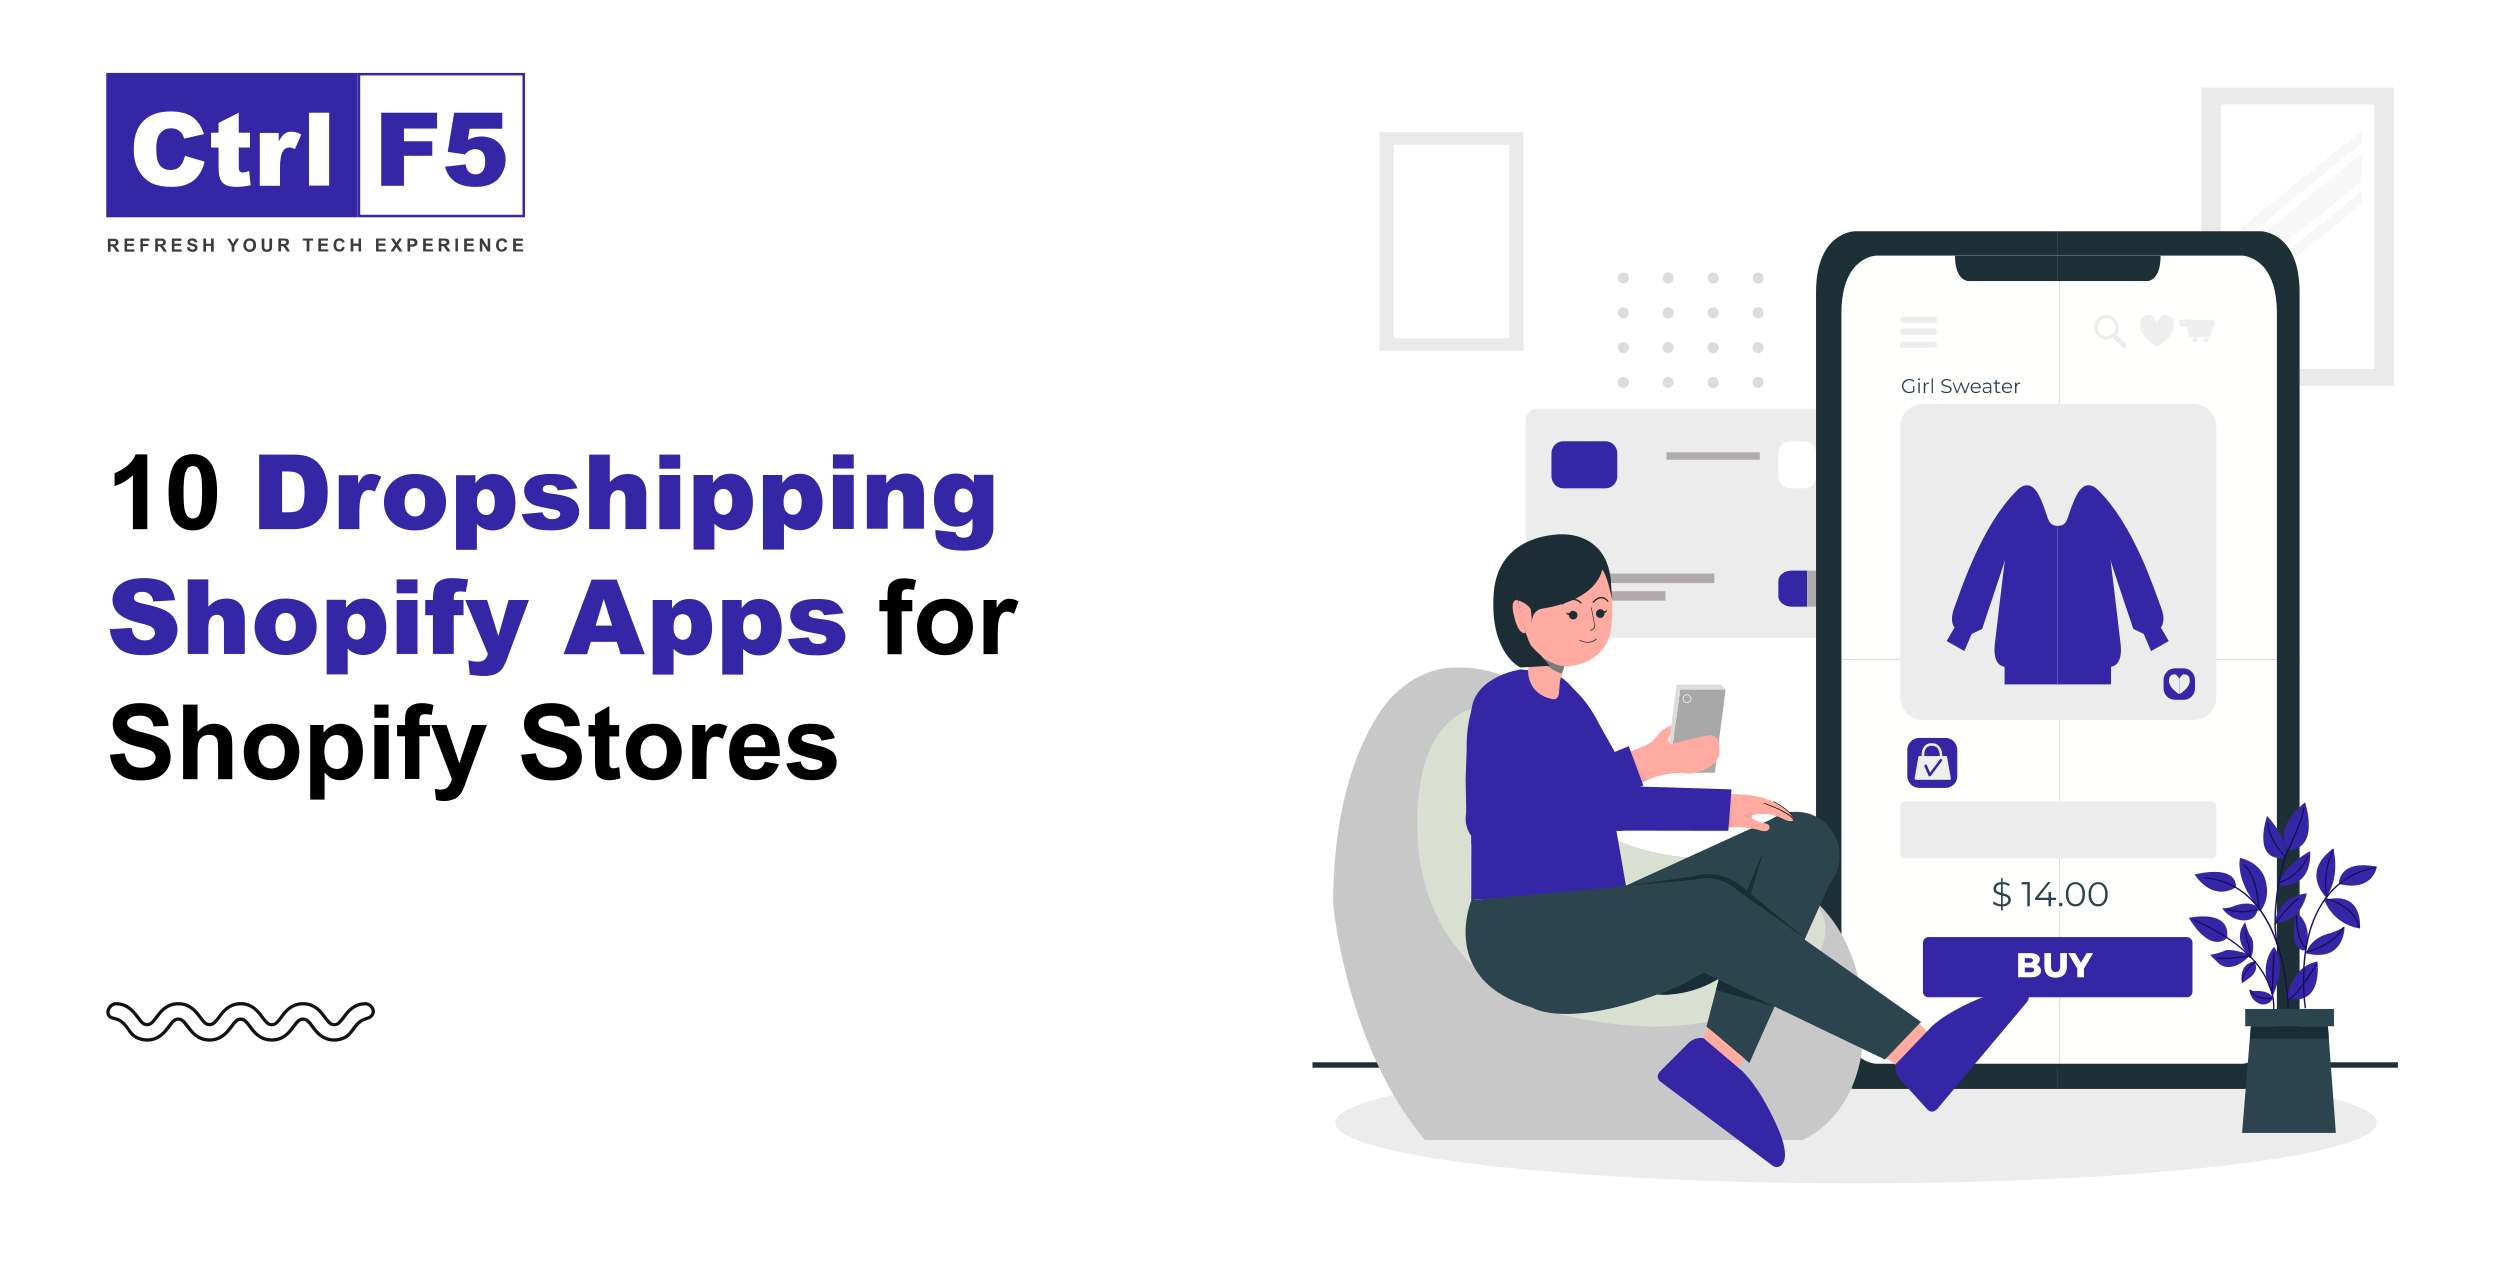 <svg version="1.2" xmlns="http://www.w3.org/2000/svg" viewBox="0 0 1200 610" width="1200" height="610">
	<title>10-dropshipping-shopify-apps-for-shopify-stores-2024</title>
	<style>
		.s0 { fill: #ffffff } 
		.s1 { fill: #3526a6 } 
		.s2 { fill: none;stroke: #3526a6;stroke-width: 1.2 } 
		.s3 { fill: #3c3c3c } 
		.s4 { fill: #000000 } 
		.s5 { fill: #121212 } 
		.s6 { fill: #dddbdb } 
		.s7 { fill: #ececec } 
		.s8 { fill: #1c2d35 } 
		.s9 { fill: #afabad } 
		.s10 { fill: #eaeaea } 
		.s11 { fill: #f7f7f7 } 
		.s12 { fill: #1d3035 } 
		.s13 { fill: #fffffe } 
		.s14 { fill: #eeeeee } 
		.s15 { fill: #2c444e } 
		.s16 { fill: #c8c8c8 } 
		.s17 { fill: #dae0d1 } 
		.s18 { fill: #ffaba1 } 
		.s19 { fill: #efa49e } 
		.s20 { fill: #7a7c7c } 
		.s21 { fill: #a8a8a8 } 
		.s22 { fill: #dcdcdc } 
		.s23 { fill: #182d35 } 
		.s24 { fill: #160c5f } 
	</style>
	<path fill-rule="evenodd" class="s0" d="m0 0h1200v610h-1200z"/>
	<path class="s1" d="m183 54.1h26.8v7.6h-15.9v6.1h13.6v7h-13.6v14.4h-10.9zm35 0h23.1v7.7h-15.7l-0.8 5.3q1.6-0.8 3.2-1.2 1.6-0.4 3.1-0.4 5.3 0 8.6 3.2 3.2 3.2 3.2 8 0 3.4-1.7 6.5-1.6 3.2-4.7 4.8-3.1 1.7-7.9 1.7-3.5 0-6-0.7-2.4-0.6-4.2-1.9-1.7-1.3-2.8-3-1.1-1.6-1.8-4.1l9.9-1.1q0.3 2.4 1.6 3.6 1.3 1.2 3.2 1.2 2 0 3.3-1.5 1.3-1.5 1.3-4.6 0-3.1-1.3-4.6-1.3-1.4-3.6-1.4-1.4 0-2.7 0.7-1 0.5-2.1 1.8l-8.3-1.2z"/>
	<path fill-rule="evenodd" class="s1" d="m51 35h120.7v69.3h-120.7z"/>
	<path fill-rule="evenodd" class="s2" d="m172.3 35.6h79.1v68.1h-79.1z"/>
	<path class="s0" d="m88.8 74.8l9.4 2.8q-0.9 4-3 6.7-2 2.7-5.1 4-3 1.4-7.7 1.4-5.7 0-9.4-1.7-3.6-1.6-6.2-5.8-2.6-4.2-2.6-10.7 0-8.7 4.6-13.4 4.6-4.6 13.1-4.6 6.6 0 10.4 2.6 3.8 2.7 5.6 8.3l-9.5 2.1q-0.5-1.6-1.1-2.4-0.9-1.2-2.2-1.9-1.3-0.6-3-0.6-3.6 0-5.6 2.9-1.5 2.2-1.5 6.9 0 5.9 1.8 8 1.8 2.2 5 2.2 3.1 0 4.6-1.8 1.6-1.7 2.4-5zm25.8-20.7v9.6h5.4v7.1h-5.4v9q0 1.6 0.3 2.2 0.5 0.8 1.7 0.8 1.1 0 3-0.7l0.7 6.8q-3.6 0.8-6.7 0.8-3.6 0-5.4-1-1.7-0.9-2.5-2.8-0.8-1.9-0.8-6.2v-8.9h-3.6v-7.1h3.6v-4.7zm10.1 9.7h9.1v4.2q1.3-2.7 2.7-3.7 1.4-1.1 3.4-1.1 2.2 0 4.7 1.4l-3 6.9q-1.7-0.7-2.7-0.7-1.9 0-3 1.6-1.5 2.2-1.5 8.3v8.5h-9.7zm23.6-9.7h9.7v35h-9.7z"/>
	<path class="s3" d="m51.8 120.8v-6.2h2.7q1 0 1.4 0.2 0.5 0.1 0.7 0.6 0.3 0.4 0.3 1 0 0.7-0.4 1.1-0.4 0.5-1.2 0.6 0.4 0.2 0.6 0.5 0.3 0.3 0.7 1l0.8 1.2h-1.5l-0.9-1.3q-0.5-0.7-0.7-0.9-0.1-0.2-0.3-0.3-0.2-0.1-0.7-0.1h-0.2v2.6zm1.2-3.6h1q0.9 0 1.1 0 0.2-0.1 0.3-0.3 0.2-0.2 0.2-0.5 0-0.3-0.2-0.5-0.2-0.2-0.5-0.2-0.1 0-0.9 0h-1zm6.8 3.6v-6.3h4.6v1.1h-3.4v1.4h3.2v1h-3.2v1.7h3.5v1.1zm7.6 0v-6.3h4.3v1.1h-3.1v1.5h2.6v1h-2.6v2.7zm7.1 0v-6.3h2.6q1 0 1.5 0.2 0.4 0.2 0.7 0.6 0.3 0.4 0.3 1 0 0.7-0.4 1.1-0.4 0.5-1.3 0.6 0.5 0.2 0.7 0.5 0.3 0.3 0.7 1l0.8 1.3h-1.5l-0.9-1.4q-0.5-0.7-0.7-0.9-0.2-0.2-0.4-0.3-0.2 0-0.6 0h-0.2v2.6zm1.2-3.6h0.9q0.9 0 1.2-0.1 0.2-0.1 0.3-0.3 0.2-0.2 0.2-0.5 0-0.3-0.2-0.5-0.2-0.2-0.5-0.2-0.1 0-0.9 0h-1zm6.8 3.6v-6.3h4.6v1.1h-3.4v1.4h3.2v1h-3.2v1.7h3.5v1.1zm7.2-2.1l1.3-0.1q0.1 0.6 0.4 0.9 0.4 0.3 0.9 0.3 0.6 0 0.9-0.2 0.4-0.3 0.4-0.6 0-0.3-0.2-0.4-0.1-0.2-0.4-0.3-0.3-0.1-1-0.3-1-0.2-1.5-0.6-0.5-0.5-0.5-1.2 0-0.5 0.2-0.9 0.3-0.4 0.8-0.6 0.5-0.3 1.2-0.3 1.2 0 1.8 0.5 0.6 0.6 0.6 1.4l-1.2 0.1q-0.1-0.5-0.4-0.7-0.2-0.2-0.8-0.2-0.5 0-0.8 0.2-0.2 0.1-0.2 0.4 0 0.2 0.2 0.4 0.2 0.2 1.1 0.4 0.9 0.2 1.4 0.4 0.4 0.3 0.7 0.7 0.2 0.4 0.2 1 0 0.5-0.3 1-0.3 0.4-0.8 0.7-0.6 0.2-1.4 0.2-1.2 0-1.8-0.6-0.6-0.5-0.8-1.6zm7.9 2.1v-6.3h1.3v2.5h2.4v-2.5h1.3v6.3h-1.3v-2.8h-2.4v2.8zm13.6 0v-2.7l-2.2-3.6h1.4l1.5 2.5 1.4-2.5h1.5l-2.3 3.7v2.6zm5.6-3.1q0-1 0.3-1.6 0.2-0.5 0.6-0.9 0.4-0.3 0.8-0.5 0.6-0.3 1.4-0.3 1.3 0 2.2 0.9 0.8 0.8 0.8 2.4 0 1.5-0.8 2.3-0.9 0.9-2.2 0.9-1.4 0-2.2-0.9-0.9-0.8-0.9-2.3zm1.3 0q0 1 0.5 1.6 0.5 0.5 1.3 0.5 0.7 0 1.2-0.5 0.5-0.6 0.5-1.7 0-1-0.5-1.6-0.5-0.5-1.2-0.5-0.8 0-1.3 0.5-0.5 0.6-0.5 1.7zm7.5-3.2h1.3v3.4q0 0.8 0 1.1 0.1 0.3 0.4 0.6 0.3 0.2 0.8 0.2 0.6 0 0.8-0.2 0.3-0.2 0.4-0.6 0-0.3 0-1v-3.5h1.3v3.3q0 1.1-0.1 1.6-0.1 0.5-0.4 0.8-0.3 0.3-0.7 0.5-0.5 0.2-1.2 0.2-0.9 0-1.4-0.2-0.5-0.2-0.7-0.6-0.3-0.3-0.4-0.7-0.1-0.5-0.1-1.5zm8 6.2v-6.2h2.7q1 0 1.4 0.1 0.5 0.2 0.8 0.6 0.2 0.5 0.2 1 0 0.7-0.4 1.2-0.4 0.4-1.2 0.5 0.4 0.3 0.7 0.6 0.2 0.3 0.7 1l0.7 1.2h-1.5l-0.9-1.4q-0.5-0.7-0.6-0.9-0.2-0.2-0.4-0.2-0.2-0.1-0.6-0.1h-0.3v2.6zm1.3-3.6h0.9q0.9 0 1.1-0.1 0.2-0.1 0.4-0.2 0.1-0.2 0.1-0.5 0-0.3-0.2-0.5-0.1-0.2-0.4-0.3-0.2 0-1 0h-0.9zm12.3 3.6v-5.2h-1.9v-1h5v1h-1.8v5.2zm5.6 0v-6.2h4.6v1h-3.3v1.4h3.1v1.1h-3.1v1.7h3.5v1zm11.5-2.3l1.2 0.4q-0.3 1-0.9 1.5-0.7 0.5-1.7 0.5-1.2 0-2-0.8-0.8-0.9-0.8-2.3 0-1.6 0.8-2.5 0.8-0.8 2.1-0.8 1.1 0 1.8 0.7 0.5 0.4 0.7 1.1l-1.3 0.3q-0.1-0.5-0.4-0.8-0.4-0.2-0.9-0.2-0.7 0-1.1 0.4-0.4 0.5-0.4 1.7 0 1.1 0.4 1.6 0.4 0.5 1.1 0.5 0.5 0 0.9-0.3 0.3-0.3 0.5-1zm4 2.3v-6.2h1.3v2.4h2.5v-2.4h1.2v6.2h-1.2v-2.7h-2.5v2.7zm12.2 0v-6.2h4.6v1h-3.4v1.4h3.2v1.1h-3.2v1.7h3.5v1zm6.9 0l2.2-3.2-2-3h1.5l1.2 2 1.3-2h1.4l-1.9 3 2.1 3.2h-1.5l-1.4-2.1-1.4 2.1zm8.2 0v-6.2h2q1.2 0 1.5 0.1 0.6 0.1 0.9 0.6 0.4 0.5 0.4 1.2 0 0.6-0.2 1-0.2 0.4-0.6 0.6-0.3 0.2-0.6 0.3-0.5 0.1-1.3 0.1h-0.8v2.3zm1.2-5.2v1.8h0.7q0.8 0 1-0.1 0.3-0.1 0.4-0.3 0.1-0.2 0.1-0.5 0-0.3-0.2-0.5-0.2-0.3-0.5-0.3-0.2-0.1-0.9-0.1zm6.3 5.2v-6.2h4.6v1h-3.3v1.4h3.1v1.1h-3.1v1.7h3.5v1zm7.5 0v-6.2h2.7q1 0 1.4 0.2 0.5 0.1 0.7 0.5 0.3 0.5 0.3 1 0 0.7-0.4 1.2-0.4 0.4-1.2 0.6 0.4 0.2 0.6 0.5 0.3 0.3 0.8 1l0.7 1.2h-1.5l-0.9-1.3q-0.5-0.8-0.7-1-0.1-0.1-0.3-0.2-0.2-0.1-0.7-0.1h-0.2v2.6zm1.2-3.6h1q0.9 0 1.1-0.1 0.2 0 0.3-0.2 0.2-0.2 0.2-0.5 0-0.3-0.2-0.5-0.2-0.2-0.5-0.2-0.1-0.1-0.9-0.1h-1zm6.8 3.6v-6.2h1.2v6.2zm4.2 0v-6.2h4.6v1.1h-3.3v1.3h3.1v1.1h-3.1v1.7h3.5v1zm7.5 0v-6.2h1.2l2.6 4.2v-4.2h1.2v6.2h-1.3l-2.5-4v4zm12-2.3l1.2 0.4q-0.3 1-0.9 1.5-0.7 0.5-1.7 0.5-1.2 0-2-0.8-0.8-0.9-0.8-2.3 0-1.6 0.8-2.4 0.8-0.9 2.1-0.9 1.1 0 1.9 0.7 0.4 0.4 0.6 1.1l-1.3 0.3q-0.1-0.5-0.4-0.7-0.4-0.3-0.9-0.3-0.7 0-1.1 0.5-0.4 0.5-0.4 1.6 0 1.2 0.4 1.7 0.4 0.5 1.1 0.5 0.5 0 0.9-0.4 0.3-0.3 0.5-1zm4 2.3v-6.2h4.7v1.1h-3.4v1.3h3.1v1.1h-3.1v1.7h3.5v1z"/>
	<path class="s4" d="m70.7 254h-6.9v-25.9q-3.7 3.6-8.8 5.2v-6.2q2.6-0.9 5.8-3.3 3.1-2.5 4.3-5.7h5.6zm21.9-36q5.2 0 8.1 3.7 3.5 4.4 3.5 14.6 0 10.2-3.5 14.6-2.9 3.7-8.1 3.7-5.3 0-8.5-4-3.2-4.1-3.2-14.4 0-10.1 3.5-14.5 3-3.7 8.2-3.7zm0 5.7q-1.3 0-2.3 0.8-0.9 0.8-1.5 2.9-0.7 2.6-0.7 8.9 0 6.3 0.6 8.7 0.7 2.3 1.6 3.1 1 0.8 2.3 0.8 1.2 0 2.2-0.8 1-0.8 1.5-2.9 0.7-2.6 0.7-8.9 0-6.3-0.6-8.6-0.7-2.4-1.6-3.2-1-0.8-2.2-0.8zm329.5 64.3h3.9v-1.9q0-3.3 0.6-4.9 0.7-1.6 2.6-2.6 1.9-1 4.7-1 3 0 5.8 0.8l-1 4.8q-1.6-0.4-3.1-0.4-1.5 0-2.2 0.7-0.6 0.7-0.6 2.7v1.8h5.1v5.4h-5.1v20.6h-6.8v-20.6h-3.9zm18.1 12.6q0-3.4 1.7-6.6 1.7-3.2 4.8-4.9 3.1-1.7 6.9-1.7 5.8 0 9.6 3.9 3.8 3.8 3.8 9.6 0 5.9-3.8 9.8-3.8 3.8-9.6 3.8-3.6 0-6.8-1.6-3.2-1.6-4.9-4.7-1.7-3.1-1.7-7.6zm7 0.4q0 3.9 1.9 5.9 1.8 2.1 4.5 2.1 2.7 0 4.5-2.1 1.8-2 1.8-6 0-3.8-1.8-5.8-1.8-2.1-4.5-2.1-2.7 0-4.5 2.1-1.9 2-1.9 5.9zm31.7 13h-6.8v-26h6.3v3.7q1.7-2.6 3-3.4 1.3-0.9 3-0.9 2.3 0 4.5 1.3l-2.2 6q-1.7-1.1-3.2-1.1-1.4 0-2.4 0.8-1 0.8-1.6 2.9-0.6 2-0.6 8.7zm-426.1 48.3l7-0.7q0.7 3.6 2.6 5.2 2 1.7 5.3 1.7 3.4 0 5.2-1.5 1.8-1.5 1.8-3.4 0-1.3-0.8-2.2-0.7-0.9-2.6-1.6-1.2-0.4-5.7-1.5-5.9-1.5-8.2-3.6-3.3-2.9-3.3-7.2 0-2.7 1.5-5.1 1.6-2.4 4.5-3.6 2.9-1.3 7.1-1.3 6.7 0 10.1 3 3.4 3 3.6 7.9l-7.2 0.3q-0.5-2.8-2-3.9-1.6-1.3-4.6-1.3-3.2 0-4.9 1.3-1.2 0.9-1.2 2.2 0 1.3 1.1 2.2 1.4 1.2 6.6 2.4 5.3 1.3 7.8 2.6 2.6 1.3 4 3.6 1.4 2.3 1.4 5.7 0 3.1-1.7 5.8-1.7 2.7-4.8 4-3.2 1.3-7.8 1.3-6.8 0-10.4-3.1-3.7-3.2-4.4-9.2zm42-24.1v13.1q3.3-3.9 7.9-3.9 2.4 0 4.3 0.9 1.9 0.9 2.8 2.3 1 1.3 1.4 3 0.3 1.6 0.3 5.1v15.3h-6.8v-13.7q0-4.1-0.4-5.2-0.4-1.1-1.4-1.8-1-0.6-2.5-0.6-1.7 0-3 0.8-1.4 0.8-2 2.5-0.6 1.7-0.6 5v13h-6.9v-35.8zm22.2 22.4q0-3.4 1.6-6.6 1.7-3.2 4.8-4.9 3.1-1.7 6.9-1.7 5.9 0 9.7 3.9 3.7 3.8 3.7 9.6 0 5.9-3.8 9.8-3.8 3.8-9.5 3.8-3.6 0-6.9-1.6-3.2-1.6-4.9-4.7-1.6-3.1-1.6-7.6zm7 0.4q0 3.8 1.8 5.9 1.9 2 4.5 2 2.7 0 4.5-2 1.9-2.1 1.9-6 0-3.8-1.9-5.8-1.8-2.1-4.5-2.1-2.6 0-4.5 2.1-1.8 2-1.8 5.9zm24.9-13h6.4v3.8q1.3-1.9 3.4-3.1 2.1-1.3 4.7-1.3 4.5 0 7.7 3.6 3.1 3.5 3.1 9.8 0 6.5-3.2 10.1-3.1 3.6-7.7 3.6-2.1 0-3.9-0.8-1.7-0.9-3.6-2.9v13h-6.9zm6.8 12.5q0 4.4 1.7 6.5 1.8 2.1 4.3 2.1 2.4 0 3.9-1.9 1.6-2 1.6-6.3 0-4.1-1.6-6.1-1.6-2-4.1-2-2.5 0-4.1 2-1.7 1.9-1.7 5.7zm24-16v-6.3h6.8v6.3zm0 29.4v-25.9h6.9v25.9zm10.9-25.9h3.8v-1.9q0-3.3 0.7-4.9 0.7-1.6 2.6-2.6 1.8-1.1 4.7-1.1 2.9 0 5.7 0.9l-0.9 4.8q-1.6-0.4-3.1-0.4-1.5 0-2.2 0.7-0.6 0.7-0.6 2.7v1.8h5.1v5.4h-5.1v20.5h-6.9v-20.5h-3.8zm16.4 0h7.3l6.2 18.4 6.1-18.4h7.1l-9.2 25-1.6 4.5q-0.9 2.2-1.7 3.4-0.9 1.2-1.9 2-1.1 0.7-2.6 1.1-1.6 0.5-3.5 0.5-2 0-3.9-0.5l-0.6-5.3q1.6 0.3 2.9 0.3 2.4 0 3.5-1.4 1.2-1.4 1.8-3.6zm43.2 14.3l7-0.7q0.7 3.5 2.6 5.2 1.9 1.7 5.2 1.7 3.5 0 5.3-1.5 1.8-1.5 1.8-3.5 0-1.2-0.8-2.1-0.7-0.9-2.6-1.6-1.2-0.4-5.8-1.5-5.8-1.5-8.1-3.6-3.3-2.9-3.3-7.2 0-2.7 1.5-5.1 1.6-2.4 4.5-3.6 2.9-1.3 7-1.3 6.8 0 10.2 3 3.4 2.9 3.6 7.9l-7.3 0.3q-0.4-2.8-2-4-1.5-1.2-4.5-1.2-3.2 0-5 1.3-1.1 0.8-1.1 2.2 0 1.3 1.1 2.2 1.3 1.2 6.6 2.4 5.3 1.2 7.8 2.6 2.5 1.3 4 3.6 1.4 2.3 1.4 5.7 0 3.1-1.7 5.8-1.7 2.7-4.8 4-3.2 1.3-7.8 1.3-6.8 0-10.5-3.2-3.6-3.1-4.3-9.1zm47-14.3v5.5h-4.7v10.4q0 3.2 0.1 3.7 0.2 0.6 0.7 0.9 0.4 0.3 1.1 0.3 1 0 2.8-0.6l0.6 5.3q-2.4 1-5.4 1-1.9 0-3.4-0.6-1.5-0.6-2.2-1.6-0.7-1-0.9-2.7-0.3-1.2-0.3-4.8v-11.3h-3.1v-5.5h3.1v-5.1l6.9-4v9.1zm3.2 12.6q0-3.4 1.7-6.6 1.7-3.2 4.7-4.9 3.1-1.7 7-1.7 5.8 0 9.6 3.9 3.8 3.8 3.8 9.6 0 5.9-3.9 9.8-3.7 3.8-9.5 3.8-3.6 0-6.8-1.6-3.2-1.6-4.9-4.7-1.7-3.1-1.7-7.6zm7 0.4q0 3.8 1.9 5.9 1.8 2 4.5 2 2.7 0 4.5-2 1.8-2.1 1.8-6 0-3.8-1.8-5.8-1.8-2.1-4.5-2.1-2.7 0-4.5 2.1-1.9 2-1.9 5.9zm31.7 12.9h-6.8v-25.9h6.3v3.7q1.7-2.6 3-3.4 1.3-0.9 2.9-0.9 2.4 0 4.6 1.3l-2.2 6q-1.7-1.1-3.2-1.1-1.4 0-2.4 0.8-1 0.8-1.6 2.8-0.6 2.1-0.6 8.7zm28-8.2l6.8 1.1q-1.3 3.8-4.2 5.8-2.8 1.9-7.1 1.9-6.8 0-10-4.4-2.6-3.5-2.6-8.9 0-6.5 3.4-10.1 3.4-3.7 8.5-3.7 5.8 0 9.2 3.8 3.3 3.9 3.2 11.7h-17.2q0 3.1 1.6 4.8 1.6 1.7 4 1.7 1.6 0 2.7-0.9 1.1-0.9 1.7-2.8zm0.3-7q0-2.9-1.5-4.5-1.5-1.5-3.6-1.5-2.2 0-3.7 1.6-1.4 1.6-1.4 4.4zm10 7.8l6.9-1q0.4 2 1.8 3 1.3 1.1 3.7 1.1 2.7 0 4-1 0.9-0.7 0.9-1.8 0-0.8-0.5-1.3-0.5-0.5-2.3-0.9-8.3-1.9-10.5-3.4-3-2.1-3.1-5.8 0-3.4 2.7-5.7 2.7-2.3 8.3-2.3 5.3 0 7.9 1.8 2.6 1.7 3.5 5.1l-6.4 1.2q-0.4-1.5-1.6-2.3-1.2-0.9-3.3-0.9-2.7 0-3.9 0.8-0.8 0.5-0.8 1.4 0 0.7 0.7 1.2 0.9 0.7 6.4 2 5.5 1.2 7.7 3 2.1 1.9 2.1 5.1 0 3.6-3 6.2-2.9 2.5-8.8 2.5-5.3 0-8.4-2.1-3-2.2-4-5.9zm65.9 1.1v6.3h-24.1q0.4-3.6 2.4-6.8 1.9-3.3 7.7-8.6 4.6-4.3 5.7-5.9 1.4-2.1 1.4-4.2 0-2.3-1.3-3.5-1.2-1.2-3.4-1.2-2.1 0-3.4 1.3-1.2 1.3-1.4 4.3l-6.9-0.7q0.6-5.7 3.9-8.1 3.2-2.5 8-2.5 5.3 0 8.3 2.8 3.1 2.9 3.1 7.2 0 2.4-0.9 4.6-0.9 2.1-2.7 4.5-1.3 1.6-4.5 4.6-3.3 3-4.2 4-0.8 0.9-1.4 1.9zm16.3-29.6q5.2 0 8.1 3.7 3.5 4.4 3.5 14.6 0 10.1-3.5 14.6-2.9 3.6-8.1 3.6-5.2 0-8.4-4-3.2-4-3.2-14.3 0-10.1 3.5-14.5 2.9-3.7 8.1-3.7zm0 5.7q-1.2 0-2.2 0.8-1 0.8-1.5 2.8-0.7 2.7-0.7 9 0 6.3 0.6 8.6 0.6 2.4 1.6 3.2 1 0.8 2.2 0.8 1.2 0 2.2-0.8 1-0.8 1.5-2.9 0.7-2.6 0.7-8.9 0-6.3-0.6-8.7-0.6-2.3-1.6-3.1-1-0.8-2.2-0.8zm39.4 23.9v6.3h-24q0.4-3.6 2.3-6.8 2-3.3 7.7-8.6 4.7-4.3 5.7-5.9 1.4-2.1 1.4-4.2 0-2.3-1.2-3.5-1.2-1.2-3.4-1.2-2.2 0-3.4 1.3-1.3 1.3-1.5 4.3l-6.8-0.7q0.6-5.7 3.8-8.1 3.2-2.5 8.1-2.5 5.3 0 8.3 2.8 3 2.9 3 7.2 0 2.4-0.9 4.6-0.8 2.1-2.7 4.5-1.3 1.6-4.5 4.6-3.2 3-4.1 4-0.9 0.9-1.4 1.9zm18.1 6.3v-7.2h-14.6v-6l15.5-22.7h5.7v22.7h4.5v6h-4.5v7.2zm0-13.2v-12.2l-8.2 12.2z"/>
	<path class="s1" d="m124.4 218.2h16.4q4.9 0 7.9 1.3 3 1.3 4.9 3.8 2 2.5 2.8 5.7 0.9 3.3 0.9 7 0 5.7-1.3 8.9-1.3 3.1-3.6 5.3-2.3 2.1-5 2.8-3.6 1-6.6 1h-16.4zm11 8.1v19.6h2.8q3.4 0 4.9-0.8 1.5-0.8 2.3-2.7 0.8-1.9 0.8-6.2 0-5.7-1.8-7.8-1.9-2.1-6.2-2.1zm27.2 1.8h9.3v4.2q1.3-2.7 2.7-3.8 1.5-1 3.6-1 2.2 0 4.8 1.3l-3.1 7.1q-1.8-0.7-2.8-0.7-1.9 0-3 1.6-1.6 2.3-1.6 8.5v8.7h-9.9zm21.7 13q0-5.9 4-9.7 4-3.9 10.8-3.9 7.8 0 11.8 4.5 3.2 3.7 3.2 9 0 6-4 9.8-4 3.8-11 3.8-6.2 0-10.1-3.2-4.7-3.9-4.7-10.3zm9.9 0q0 3.5 1.4 5.1 1.5 1.7 3.6 1.7 2.1 0 3.5-1.6 1.4-1.7 1.4-5.3 0-3.4-1.4-5-1.4-1.7-3.5-1.7-2.1 0-3.5 1.7-1.5 1.7-1.5 5.1zm24.7 22.8v-35.8h9.3v3.8q1.9-2.4 3.5-3.2 2.2-1.2 4.9-1.2 5.2 0 8 4 2.8 4 2.8 9.8 0 6.5-3.1 9.9-3.1 3.4-7.8 3.4-2.3 0-4.2-0.8-1.9-0.8-3.4-2.3v12.4zm10-22.8q0 3.1 1.3 4.6 1.3 1.5 3.3 1.5 1.7 0 2.9-1.4 1.1-1.5 1.1-4.9 0-3.1-1.2-4.6-1.2-1.5-3-1.5-1.9 0-3.1 1.5-1.3 1.5-1.3 4.8zm21.6 5.7l9.8-0.9q0.7 1.8 1.8 2.5 1.1 0.8 2.9 0.8 2 0 3.1-0.9 0.8-0.6 0.8-1.6 0-1-1.1-1.6-0.8-0.4-4.3-1-5.1-0.9-7.2-1.7-2-0.8-3.4-2.6-1.3-1.8-1.3-4.2 0-2.6 1.5-4.4 1.5-1.9 4.1-2.8 2.6-0.9 7-0.9 4.6 0 6.8 0.7 2.2 0.7 3.7 2.2 1.5 1.5 2.5 4l-9.5 1q-0.3-1.3-1.2-1.9-1.2-0.7-2.8-0.7-1.7 0-2.5 0.6-0.7 0.5-0.7 1.4 0 1 0.9 1.4 1 0.5 4.3 0.9 4.9 0.6 7.4 1.6 2.4 1 3.7 2.8 1.2 1.9 1.2 4.1 0 2.3-1.3 4.4-1.4 2.1-4.3 3.4-2.9 1.2-7.9 1.2-7.1 0-10.2-2-3-2-3.8-5.8zm32.3-28.6h9.9v13.2q2.1-2.1 4.1-3 2-0.9 4.7-0.9 4.1 0 6.4 2.5 2.3 2.4 2.3 7.5v16.5h-10v-14.2q0-2.5-0.9-3.5-0.9-1-2.5-1-1.8 0-2.9 1.4-1.2 1.3-1.2 4.9v12.4h-9.9zm33.7 0h10v6.8h-10zm0 9.8h10v26h-10zm16.4 35.8v-35.8h9.3v3.8q1.9-2.4 3.5-3.3 2.2-1.1 4.8-1.1 5.2 0 8 4 2.9 3.9 2.9 9.8 0 6.5-3.1 9.9-3.1 3.4-7.8 3.4-2.3 0-4.2-0.8-1.9-0.8-3.4-2.3v12.4zm9.9-22.8q0.1 3.1 1.3 4.6 1.3 1.5 3.3 1.5 1.7 0 2.9-1.5 1.2-1.4 1.2-4.8 0-3.2-1.2-4.6-1.2-1.5-3-1.5-1.9 0-3.2 1.5-1.3 1.5-1.3 4.8zm23.4 22.8v-35.8h9.3v3.8q2-2.4 3.6-3.3 2.2-1.1 4.8-1.1 5.2 0 8 4 2.9 3.9 2.9 9.8 0 6.5-3.1 9.9-3.1 3.4-7.9 3.4-2.3 0-4.2-0.8-1.8-0.8-3.3-2.3v12.4zm9.9-22.8q0 3.1 1.3 4.6 1.3 1.5 3.3 1.5 1.7 0 2.9-1.5 1.2-1.4 1.2-4.8 0-3.2-1.2-4.6-1.3-1.5-3-1.5-1.9 0-3.2 1.5-1.3 1.5-1.3 4.8zm23.7-22.9h10v6.8h-10zm0 9.8h10v26h-10zm16.3 0h9.3v4.2q2.1-2.6 4.2-3.7 2.1-1.1 5.2-1.1 4.1 0 6.4 2.4 2.3 2.5 2.3 7.6v16.5h-9.9v-14.3q0-2.4-0.9-3.4-1-1-2.6-1-1.8 0-2.9 1.3-1.1 1.4-1.1 4.9v12.5h-10zm51.4 0h9.3v24.5 1.1q0 2.5-1 4.7-1 2.2-2.8 3.6-1.7 1.3-4.3 1.9-2.7 0.6-6.1 0.6-7.8 0-10.7-2.3-2.9-2.3-2.9-6.3 0-0.5 0-1.3l9.7 1.1q0.3 1.3 1.1 1.9 1.1 0.7 2.7 0.7 2.2 0 3.2-1.1 1.1-1.2 1.1-4v-4q-1.5 1.8-2.9 2.5-2.3 1.3-5 1.3-5.2 0-8.4-4.6-2.2-3.2-2.2-8.5 0-6 2.9-9.2 2.9-3.2 7.6-3.2 3.1 0 5 1 2 1.1 3.7 3.4zm-9.3 12.6q0 2.8 1.2 4.2 1.2 1.3 3.1 1.3 1.9 0 3.1-1.4 1.3-1.4 1.3-4.2 0-2.9-1.3-4.3-1.4-1.6-3.3-1.6-1.9 0-3 1.4-1.1 1.4-1.1 4.6zm-405.5 61.5l10.5-0.6q0.4 2.5 1.4 3.9 1.7 2.1 4.9 2.1 2.4 0 3.6-1.1 1.3-1.1 1.3-2.6 0-1.3-1.2-2.4-1.2-1.1-5.7-2.1-7.2-1.7-10.3-4.4-3.2-2.7-3.2-6.9 0-2.7 1.6-5.2 1.6-2.4 4.8-3.8 3.3-1.4 8.8-1.4 6.9 0 10.5 2.5 3.6 2.6 4.3 8.1l-10.4 0.6q-0.4-2.4-1.8-3.5-1.3-1.1-3.6-1.1-2 0-3 0.8-0.9 0.9-0.9 2 0 0.9 0.8 1.6 0.8 0.7 3.7 1.3 7.2 1.5 10.4 3.2 3.1 1.5 4.5 3.9 1.5 2.4 1.5 5.3 0 3.4-1.9 6.4-1.9 2.9-5.4 4.4-3.4 1.5-8.6 1.5-9.1 0-12.6-3.6-3.5-3.5-4-8.9zm37.4-23.9h9.9v13.1q2.1-2.1 4.1-3 2-0.9 4.7-0.9 4.1 0 6.4 2.5 2.3 2.5 2.3 7.6v16.5h-10v-14.3q0-2.4-0.9-3.4-0.9-1.1-2.5-1.1-1.8 0-2.9 1.4-1.2 1.4-1.2 4.9v12.5h-9.9zm32.1 22.9q0-6 4-9.8 4-3.9 10.8-3.9 7.8 0 11.8 4.5 3.2 3.7 3.2 9 0 6-4 9.8-3.9 3.8-10.9 3.8-6.3 0-10.1-3.1-4.8-4-4.8-10.3zm10-0.1q0 3.5 1.4 5.2 1.4 1.6 3.5 1.6 2.2 0 3.5-1.6 1.4-1.7 1.4-5.3 0-3.3-1.4-5-1.4-1.6-3.4-1.6-2.2 0-3.6 1.7-1.4 1.6-1.4 5zm24.6 22.8v-35.8h9.3v3.8q2-2.4 3.6-3.2 2.2-1.2 4.8-1.2 5.2 0 8 4 2.9 4 2.9 9.8 0 6.5-3.1 9.9-3.1 3.4-7.9 3.4-2.2 0-4.1-0.8-1.9-0.7-3.4-2.3v12.4zm9.9-22.7q0 3 1.3 4.5 1.3 1.5 3.3 1.5 1.7 0 2.9-1.4 1.2-1.4 1.2-4.9 0-3.1-1.2-4.6-1.3-1.5-3-1.5-1.9 0-3.2 1.5-1.3 1.5-1.3 4.9zm23.7-22.9h10v6.7h-10zm0 9.9h10v25.9h-10zm27.4 0h4.7v7.3h-4.7v18.6h-10v-18.6h-3.7v-7.3h3.7v-1.2q0-1.6 0.4-3.5 0.3-1.9 1.2-3.1 1-1.2 2.7-1.9 1.7-0.8 5-0.8 2.6 0 7.6 0.6l-1.1 6q-1.8-0.2-2.9-0.2-1.4 0-2 0.4-0.5 0.5-0.8 1.4-0.1 0.6-0.1 2.3zm5.5 0h10.5l5.4 17.3 4.9-17.3h9.8l-10.3 27.7q-1.7 4.8-3.5 6.4-2.6 2.4-7.9 2.4-2.2 0-6.7-0.6l-0.7-7q2.1 0.7 4.7 0.7 1.8 0 2.9-0.8 1.1-0.8 1.8-2.9zm72.8 20.1h-12.5l-1.8 5.9h-11.3l13.5-35.8h12l13.5 35.8h-11.6zm-2.3-7.8l-4-12.8-3.9 12.8zm19.5 23.5v-35.8h9.3v3.9q1.9-2.4 3.5-3.3 2.2-1.1 4.8-1.1 5.2 0 8.1 3.9 2.8 4 2.8 9.9 0 6.4-3.1 9.9-3.1 3.4-7.8 3.4-2.3 0-4.2-0.8-1.9-0.8-3.4-2.3v12.3zm10-22.7q0 3.1 1.3 4.5 1.3 1.5 3.2 1.5 1.8 0 2.9-1.4 1.2-1.4 1.2-4.8 0-3.2-1.2-4.7-1.2-1.4-3-1.4-1.9 0-3.2 1.4-1.2 1.5-1.2 4.9zm23.4 22.7v-35.8h9.3v3.9q1.9-2.4 3.5-3.3 2.2-1.1 4.8-1.1 5.2 0 8.1 3.9 2.8 4 2.8 9.9 0 6.4-3.1 9.9-3.1 3.4-7.8 3.4-2.3 0-4.2-0.8-1.9-0.8-3.4-2.3v12.3zm10-22.7q0 3.1 1.3 4.5 1.3 1.5 3.2 1.5 1.8 0 2.9-1.4 1.2-1.4 1.2-4.8 0-3.2-1.2-4.7-1.2-1.4-3-1.4-1.9 0-3.2 1.4-1.2 1.5-1.2 4.9zm21.5 5.7l9.9-0.9q0.6 1.7 1.7 2.5 1.1 0.7 2.9 0.7 2 0 3.1-0.8 0.9-0.7 0.9-1.6 0-1.1-1.1-1.7-0.8-0.4-4.3-1-5.2-0.9-7.2-1.7-2-0.7-3.4-2.6-1.4-1.8-1.4-4.1 0-2.6 1.5-4.5 1.5-1.8 4.1-2.7 2.6-0.9 7-0.9 4.7 0 6.9 0.7 2.2 0.7 3.7 2.2 1.5 1.5 2.4 4l-9.4 0.9q-0.4-1.2-1.2-1.8-1.2-0.8-2.8-0.8-1.7 0-2.5 0.6-0.8 0.6-0.8 1.5 0 0.9 1 1.4 1 0.5 4.3 0.9 4.9 0.5 7.3 1.5 2.4 1 3.7 2.9 1.3 1.9 1.3 4.1 0 2.2-1.4 4.3-1.3 2.2-4.2 3.4-2.9 1.3-8 1.3-7.1 0-10.1-2-3-2.1-3.9-5.8z"/>
	<path class="s5" d="m55.6 481c6 0 9.1 4.1 11.2 6.8 1.8 2.6 2.5 3.2 3.8 3.2 1.3 0 2-0.6 3.8-3.1 2.1-2.8 5.1-6.9 11.2-6.9 6.1 0 9.1 4.1 11.2 6.9 1.8 2.5 2.5 3.1 3.8 3.1 1.3 0 1.9-0.6 3.8-3.1 1.9-2.6 4.8-6.5 10.3-6.9 0 0 0.9 0 0.9 0h0.8c5.4 0.4 8.3 4.3 10.2 6.9 1.9 2.5 2.6 3.2 3.9 3.2 1.2 0 1.9-0.7 3.8-3.2 2-2.8 5.1-6.9 11.2-6.9 6 0 9.1 4.1 11.1 6.9 1.9 2.5 2.6 3.2 3.9 3.2 1.2 0 1.9-0.7 3.8-3.2 2-2.8 5.1-6.9 11.2-6.9 2.6 0 5.8 3.4 3.9 6.4-2 3.4-4.7 0.7-8.9 6.7-1.4 1.9-2.9 4.1-6 5.2-1.9 0.7-3.8 0.7-4 0.7-6.1 0-9.2-4.1-11.2-6.8-1.9-2.6-2.6-3.2-3.8-3.2-1.3 0-2 0.6-3.9 3.2-2 2.7-5.1 6.8-11.1 6.8-6.1 0-9.2-4.1-11.2-6.8-1.9-2.5-2.5-3.2-3.8-3.2-1.2 0-1.9 0.7-3.7 3.2-2.1 2.7-5.2 6.8-11.2 6.8-6.1 0-9.1-4.1-11.2-6.8-1.9-2.6-2.5-3.2-3.8-3.2-1.3 0-2 0.6-3.8 3.2-2.1 2.7-5.2 6.8-11.2 6.8-0.2 0-2.1 0-4-0.7-3.1-1-4.6-3.2-5.9-5.2-4.4-6.3-7.6-3.2-9.3-6.6-1.4-2.7 1.2-6.5 4.2-6.5zm59.9 1.6c-5.2 0-7.8 3.4-9.8 6.2-1.9 2.5-3 3.8-5.1 3.8-2.2 0-3.2-1.3-5.1-3.8-2.1-2.8-4.7-6.2-9.9-6.2-5.3 0-7.8 3.4-9.9 6.2-1.9 2.5-3 3.8-5.1 3.8-2.2 0-3.2-1.3-5.1-3.8-2.1-2.8-4.7-6.2-9.9-6.2-1.8 0-3.6 2.6-2.8 4.2 1.2 2.3 4.6-0.2 9.2 6.5 1.3 1.9 2.5 3.6 5.1 4.5 1.7 0.6 3.4 0.6 3.5 0.6 5.2 0 7.8-3.4 9.9-6.2 1.9-2.5 2.9-3.8 5.1-3.8 2.1 0 3.2 1.3 5.1 3.8 2.1 2.8 4.6 6.2 9.9 6.2 5.2 0 7.8-3.4 9.9-6.2 1.8-2.4 2.9-3.8 5-3.8 2.1 0 3.3 1.4 5.1 3.8 2 2.8 4.6 6.2 9.9 6.2 5.2 0 7.8-3.4 9.8-6.2 1.9-2.5 3-3.8 5.1-3.8 2.2 0 3.3 1.3 5.2 3.8 2 2.8 4.6 6.2 9.8 6.2 0.1 0 1.9 0 3.5-0.6 2.7-0.9 3.9-2.7 5.2-4.6 4.5-6.3 7.4-4 9-6.6 1.1-1.9-1.1-4-2.6-4-5.3 0-7.9 3.4-9.9 6.2-1.9 2.5-3 3.8-5.2 3.8-2.1 0-3.2-1.3-5.1-3.8-2-2.8-4.6-6.2-9.9-6.2-5.2 0-7.8 3.4-9.8 6.2-1.9 2.5-3 3.8-5.1 3.8-2.2 0-3.3-1.3-5.2-3.8-2-2.8-4.6-6.2-9.7-6.2z"/>
	<path class="s6" d="m781.9 133.4c0 0.6-0.2 1.1-0.5 1.5-0.3 0.5-0.7 0.8-1.2 1-0.5 0.2-1 0.3-1.5 0.2-0.6-0.2-1-0.4-1.4-0.8-0.4-0.4-0.6-0.8-0.7-1.3-0.1-0.6-0.1-1.1 0.1-1.6 0.2-0.5 0.6-0.9 1-1.2 0.4-0.3 1-0.4 1.5-0.4 0.7 0 1.4 0.2 1.9 0.7 0.5 0.5 0.7 1.2 0.8 1.9z"/>
	<path class="s6" d="m781.9 150.1c0 0.6-0.2 1.1-0.5 1.5-0.3 0.5-0.7 0.8-1.2 1-0.5 0.2-1 0.3-1.5 0.2-0.6-0.1-1-0.4-1.4-0.8-0.4-0.3-0.6-0.8-0.7-1.3-0.1-0.6-0.1-1.1 0.1-1.6 0.2-0.5 0.6-0.9 1-1.2 0.4-0.3 1-0.4 1.5-0.4 0.7 0 1.4 0.3 1.9 0.8 0.5 0.5 0.8 1.1 0.8 1.8z"/>
	<path class="s6" d="m781.9 166.9c0 0.5-0.2 1-0.5 1.4-0.3 0.5-0.7 0.8-1.2 1-0.5 0.2-1 0.3-1.5 0.2-0.6-0.1-1-0.4-1.4-0.8-0.4-0.3-0.6-0.8-0.7-1.3-0.1-0.5-0.1-1.1 0.1-1.6 0.2-0.4 0.6-0.9 1-1.2 0.4-0.2 1-0.4 1.5-0.4 0.7 0 1.4 0.3 1.9 0.8 0.5 0.5 0.8 1.2 0.8 1.9z"/>
	<path class="s6" d="m781.9 183.6c0 0.5-0.2 1-0.5 1.5-0.3 0.4-0.7 0.7-1.2 0.9-0.5 0.2-1 0.3-1.5 0.2-0.6-0.1-1-0.4-1.4-0.7-0.4-0.4-0.6-0.9-0.7-1.4-0.1-0.5-0.1-1.1 0.1-1.5 0.2-0.5 0.6-0.9 1-1.2 0.4-0.3 1-0.5 1.5-0.5 0.7 0 1.4 0.3 1.9 0.8 0.5 0.5 0.8 1.2 0.8 1.9z"/>
	<path class="s6" d="m781.9 200.3c0 0.5-0.2 1-0.5 1.5-0.3 0.4-0.7 0.8-1.2 1-0.5 0.2-1 0.2-1.5 0.1-0.6-0.1-1-0.3-1.4-0.7-0.4-0.4-0.6-0.9-0.7-1.4-0.1-0.5-0.1-1 0.1-1.5 0.2-0.5 0.6-0.9 1-1.2 0.4-0.3 1-0.5 1.5-0.5q0.5 0 1 0.2 0.5 0.2 0.9 0.6 0.3 0.4 0.5 0.9 0.2 0.5 0.3 1z"/>
	<path class="s6" d="m803.4 133.4c0 0.6-0.2 1.1-0.5 1.5-0.2 0.5-0.7 0.8-1.1 1-0.5 0.2-1.1 0.3-1.6 0.2-0.5-0.2-1-0.4-1.4-0.8-0.3-0.4-0.6-0.8-0.7-1.3-0.1-0.6 0-1.1 0.2-1.6 0.2-0.5 0.5-0.9 0.9-1.2 0.5-0.3 1-0.4 1.5-0.4 0.7 0 1.4 0.2 1.9 0.7 0.5 0.5 0.8 1.2 0.8 1.9z"/>
	<path class="s6" d="m803.4 150.1c0 0.6-0.2 1.1-0.5 1.5-0.2 0.5-0.7 0.8-1.2 1-0.4 0.2-1 0.3-1.5 0.2-0.5-0.1-1-0.4-1.4-0.8-0.3-0.3-0.6-0.8-0.7-1.3-0.1-0.6 0-1.1 0.2-1.6 0.2-0.5 0.5-0.9 0.9-1.2 0.5-0.3 1-0.4 1.5-0.4 0.7 0 1.4 0.3 1.9 0.8 0.5 0.5 0.8 1.1 0.8 1.8z"/>
	<path class="s6" d="m803.4 166.9c0 0.5-0.2 1-0.5 1.4-0.2 0.5-0.7 0.8-1.2 1-0.4 0.2-1 0.3-1.5 0.2-0.5-0.1-1-0.4-1.4-0.8-0.3-0.3-0.6-0.8-0.7-1.3-0.1-0.5 0-1.1 0.2-1.6 0.2-0.4 0.5-0.9 0.9-1.2 0.5-0.2 1-0.4 1.5-0.4 0.7 0 1.4 0.3 1.9 0.8 0.5 0.5 0.8 1.2 0.8 1.9z"/>
	<path class="s6" d="m803.4 183.6c0 0.5-0.2 1-0.5 1.5-0.2 0.4-0.7 0.7-1.2 0.9-0.4 0.2-1 0.3-1.5 0.2-0.5-0.1-1-0.4-1.4-0.7-0.3-0.4-0.6-0.9-0.7-1.4-0.1-0.5 0-1.1 0.2-1.5 0.2-0.5 0.5-0.9 0.9-1.2 0.5-0.3 1-0.5 1.5-0.5 0.7 0 1.4 0.3 1.9 0.8 0.5 0.5 0.8 1.2 0.8 1.9z"/>
	<path class="s6" d="m803.4 200.3c0 0.5-0.2 1-0.5 1.5-0.2 0.4-0.7 0.8-1.2 1-0.4 0.2-1 0.2-1.5 0.1-0.5-0.1-1-0.3-1.4-0.7-0.3-0.4-0.6-0.9-0.7-1.4-0.1-0.5 0-1 0.2-1.5 0.2-0.5 0.5-0.9 0.9-1.2 0.5-0.3 1-0.5 1.5-0.5q0.6 0 1 0.2 0.5 0.2 0.9 0.6 0.4 0.4 0.6 0.9 0.2 0.5 0.2 1z"/>
	<path class="s6" d="m825 133.4c0 0.6-0.2 1.1-0.5 1.5-0.3 0.5-0.7 0.8-1.2 1-0.5 0.2-1 0.3-1.5 0.2-0.5-0.2-1-0.4-1.4-0.8-0.3-0.4-0.6-0.8-0.7-1.3-0.1-0.6-0.1-1.1 0.1-1.6 0.2-0.5 0.6-0.9 1-1.2 0.5-0.3 1-0.4 1.5-0.4 0.7 0 1.4 0.2 1.9 0.7 0.5 0.5 0.8 1.2 0.8 1.9z"/>
	<path class="s6" d="m825 150.1c0 0.6-0.2 1.1-0.5 1.5-0.3 0.5-0.7 0.8-1.2 1-0.5 0.2-1 0.3-1.5 0.2-0.5-0.2-1-0.4-1.4-0.8-0.4-0.4-0.6-0.8-0.7-1.3-0.1-0.6-0.1-1.1 0.1-1.6 0.2-0.5 0.6-0.9 1-1.2 0.5-0.3 1-0.4 1.5-0.4q0.5 0 1 0.2 0.5 0.2 0.9 0.6 0.4 0.3 0.6 0.8 0.2 0.5 0.2 1z"/>
	<path class="s6" d="m825 166.9c0 0.5-0.2 1-0.5 1.4-0.3 0.5-0.7 0.8-1.2 1-0.5 0.2-1 0.3-1.5 0.2-0.5-0.1-1-0.4-1.4-0.8-0.4-0.3-0.6-0.8-0.7-1.3-0.1-0.5-0.1-1.1 0.1-1.6 0.2-0.4 0.6-0.9 1-1.2 0.5-0.2 1-0.4 1.5-0.4 0.7 0 1.4 0.3 1.9 0.8 0.5 0.5 0.8 1.2 0.8 1.9z"/>
	<path class="s6" d="m825 183.6c0 0.5-0.2 1-0.5 1.5-0.3 0.4-0.7 0.7-1.2 0.9-0.5 0.2-1 0.3-1.5 0.2-0.5-0.1-1-0.4-1.4-0.7-0.4-0.4-0.6-0.9-0.7-1.4-0.1-0.5-0.1-1.1 0.1-1.5 0.2-0.5 0.6-0.9 1-1.2 0.5-0.3 1-0.5 1.5-0.5 0.7 0 1.4 0.3 1.9 0.8 0.5 0.5 0.8 1.2 0.8 1.9z"/>
	<path class="s6" d="m825 200.3c0 0.5-0.2 1-0.5 1.5-0.3 0.4-0.7 0.8-1.2 1-0.5 0.2-1 0.2-1.5 0.1-0.5-0.1-1-0.3-1.4-0.7-0.4-0.4-0.6-0.9-0.7-1.4-0.1-0.5-0.1-1 0.1-1.5 0.2-0.5 0.6-0.9 1-1.2 0.5-0.3 1-0.5 1.5-0.5q0.5 0 1 0.2 0.5 0.2 0.9 0.6 0.4 0.4 0.6 0.9 0.2 0.5 0.2 1z"/>
	<path class="s6" d="m825 217c0 0.5-0.2 1.1-0.5 1.5-0.3 0.4-0.7 0.8-1.2 1-0.5 0.2-1 0.2-1.5 0.1-0.5-0.1-1-0.3-1.4-0.7-0.4-0.4-0.6-0.8-0.7-1.4-0.1-0.5-0.1-1 0.1-1.5 0.2-0.5 0.6-0.9 1-1.2 0.5-0.3 1-0.5 1.5-0.5q0.5 0.1 1 0.3 0.5 0.2 0.9 0.5 0.4 0.4 0.6 0.9 0.2 0.5 0.2 1z"/>
	<path class="s6" d="m846.5 133.4c0 0.6-0.1 1.1-0.4 1.5-0.3 0.5-0.7 0.8-1.2 1-0.5 0.2-1 0.3-1.5 0.2-0.6-0.2-1-0.4-1.4-0.8-0.4-0.4-0.6-0.8-0.7-1.3-0.1-0.6-0.1-1.1 0.1-1.6 0.2-0.5 0.6-0.9 1-1.2 0.4-0.3 1-0.4 1.5-0.4 0.7 0 1.4 0.2 1.9 0.7 0.5 0.5 0.7 1.2 0.7 1.9z"/>
	<path class="s6" d="m846.5 150.1c0 0.6-0.1 1.1-0.4 1.5-0.3 0.5-0.7 0.8-1.2 1-0.5 0.2-1 0.3-1.5 0.2-0.6-0.1-1-0.4-1.4-0.8-0.4-0.3-0.6-0.8-0.7-1.3-0.1-0.6-0.1-1.1 0.1-1.6 0.2-0.5 0.6-0.9 1-1.2 0.4-0.3 1-0.4 1.5-0.4 0.7 0 1.4 0.3 1.9 0.8 0.5 0.5 0.7 1.1 0.7 1.8z"/>
	<path class="s6" d="m846.5 166.9c0 0.5-0.1 1-0.4 1.4-0.3 0.5-0.7 0.8-1.2 1-0.5 0.2-1 0.3-1.5 0.2-0.6-0.1-1-0.4-1.4-0.8-0.4-0.3-0.6-0.8-0.7-1.3-0.1-0.5-0.1-1.1 0.1-1.6 0.2-0.4 0.6-0.9 1-1.2 0.4-0.2 1-0.4 1.5-0.4 0.7 0 1.4 0.3 1.9 0.8 0.5 0.5 0.7 1.2 0.7 1.9z"/>
	<path class="s6" d="m846.5 183.6c0 0.5-0.1 1-0.4 1.5-0.3 0.4-0.7 0.7-1.2 0.9-0.5 0.2-1 0.3-1.5 0.2-0.6-0.1-1-0.4-1.4-0.7-0.4-0.4-0.6-0.9-0.7-1.4-0.1-0.5-0.1-1.1 0.1-1.5 0.2-0.5 0.6-0.9 1-1.2 0.4-0.3 1-0.5 1.5-0.5 0.7 0 1.4 0.3 1.9 0.8 0.5 0.5 0.7 1.2 0.7 1.9z"/>
	<path class="s6" d="m846.5 200.3c0 0.5-0.1 1-0.4 1.5-0.3 0.4-0.7 0.8-1.2 1-0.5 0.2-1 0.2-1.5 0.1-0.6-0.1-1-0.3-1.4-0.7-0.4-0.4-0.6-0.9-0.7-1.4-0.1-0.5-0.1-1 0.1-1.5 0.2-0.5 0.6-0.9 1-1.2 0.4-0.3 1-0.5 1.5-0.5 0.7 0 1.4 0.3 1.9 0.8 0.5 0.5 0.7 1.2 0.7 1.9z"/>
	<path class="s7" d="m890.9 568c138.1 0 250-13 250-29.1 0-16-111.9-29-250-29-138 0-250 13-250 29 0 16.1 112 29.1 250 29.1z"/>
	<path class="s8" d="m1151 509.9h-521v2.6h521z"/>
	<path class="s7" d="m921.8 196.1h-183.9c-3.1 0-5.7 2.6-5.7 5.8v98.5c0 3.2 2.6 5.8 5.7 5.8h183.9c3.2 0 5.7-2.6 5.7-5.8v-98.5c0-3.2-2.5-5.8-5.7-5.8z"/>
	<path class="s1" d="m867.5 291.2h-7.5c-3.5 0-6.4-2.3-6.4-5v-7.4c0-2.7 2.9-4.9 6.4-4.9h7.5z"/>
	<path class="s9" d="m867.5 291.2h7.5c3.6 0 6.5-2.3 6.5-5v-7.4c0-2.7-2.9-4.9-6.5-4.9h-7.5z"/>
	<path class="s9" d="m822.9 275.3h-77.2v4.6h77.2z"/>
	<path class="s9" d="m844.7 217.1h-44.8v3.6h44.8z"/>
	<path class="s9" d="m799.4 283.8h-53.7v4.5h53.7z"/>
	<path class="s1" d="m770.6 211.8h-20.2c-3.2 0-5.7 2.6-5.7 5.8v11c0 3.2 2.5 5.8 5.7 5.8h20.2c3.2 0 5.7-2.6 5.7-5.8v-11c0-3.2-2.5-5.8-5.7-5.8z"/>
	<path class="s0" d="m866 211.8h-6.7c-3.2 0-5.7 2.6-5.7 5.8v11c0 3.2 2.5 5.8 5.7 5.8h6.7c3.1 0 5.7-2.6 5.7-5.8v-11c0-3.2-2.6-5.8-5.7-5.8z"/>
	<path class="s10" d="m1149.1 42h-92.5v143.3h92.5z"/>
	<path class="s0" d="m1139.7 50.2h-73.7v126.9h73.7z"/>
	<path class="s11" d="m1075.5 120.7l58.2-47v13.4l-58.2 46.2z"/>
	<path class="s11" d="m1075.5 138.8l58.2-47v6l-58.2 47.4z"/>
	<path class="s11" d="m1075.5 109.6l58.2-47v6l-58.2 47.4z"/>
	<path class="s12" d="m987.8 111h-97.5c0 0-18.6 0.3-18.6 29.2v176.7h116.1z"/>
	<path class="s12" d="m987.8 111h97.5c0 0 18.5 0.3 18.5 29.2v176.7h-116z"/>
	<path class="s12" d="m987.8 522.7h-97.5c0 0-18.6-0.3-18.6-29.2v-176.7h116.1z"/>
	<path class="s12" d="m987.8 522.7h97.5c0 0 18.5-0.3 18.5-29.2v-176.7h-116z"/>
	<path class="s13" d="m988.4 122.7h-87.8c0 0-16.7 0.3-16.7 27.5v166.5h104.5z"/>
	<path class="s13" d="m988.4 122.7h87.8c0 0 16.7 0.3 16.7 27.5v166.5h-104.5z"/>
	<path class="s13" d="m988.4 510.6h-87.8c0 0-16.7-0.2-16.7-27.5v-166.4h104.5z"/>
	<path class="s13" d="m988.4 510.6h87.8c0 0 16.7-0.2 16.7-27.5v-166.4h-104.5z"/>
	<path class="s12" d="m938.4 122.7h49.4v12.2h-43c0 0-6.4 0.1-6.4-12.2z"/>
	<path class="s12" d="m1037.1 122.7h-49.3v12.2h43c0 0 6.3 0.1 6.3-12.2z"/>
	<path class="s7" d="m1053 193.9h-130c-6 0-10.9 4.9-10.9 10.9v130c0 6 4.9 10.8 10.9 10.8h130c6 0 10.8-4.8 10.8-10.8v-130c0-6-4.8-10.9-10.8-10.9z"/>
	<path class="s1" d="m1049.7 449.8h-124c-1.5 0-2.7 1.3-2.7 2.8v23.4c0 1.5 1.2 2.7 2.7 2.7h124c1.5 0 2.7-1.2 2.7-2.7v-23.4c0-1.5-1.2-2.8-2.7-2.8z"/>
	<path class="s7" d="m1061.7 384.7h-147.4c-1.2 0-2.2 0.9-2.2 2.1v23.2c0 1.2 1 2.1 2.2 2.1h147.4c1.2 0 2.1-0.9 2.1-2.1v-23.2c0-1.2-0.9-2.1-2.1-2.1z"/>
	<path class="s1" d="m933.8 354.2h-12.5c-3.2 0-5.8 2.6-5.8 5.8v12.5c0 3.2 2.6 5.7 5.8 5.7h12.5c3.2 0 5.7-2.5 5.7-5.7v-12.5c0-3.2-2.5-5.8-5.7-5.8z"/>
	<path class="s14" d="m919.5 374.3h16.4q0.1 0 0.2-0.1 0.1 0 0.2-0.1 0.1-0.1 0.1-0.2 0-0.1 0-0.2l-1.8-10.4q0-0.1-0.1-0.3-0.2-0.1-0.3-0.1h-12.9q-0.2 0-0.3 0.1-0.1 0.2-0.2 0.3l-1.8 10.4q0 0.1 0 0.2 0 0.1 0.1 0.2 0.1 0.1 0.2 0.1 0.1 0.1 0.2 0.1z"/>
	<path class="s14" d="m922.4 363c0-0.2-0.3-3.1 1.4-4.9q0.7-0.7 1.6-1.1 0.9-0.3 1.8-0.3 1 0 1.9 0.3 0.9 0.4 1.6 1.1c1.7 1.8 1.6 4.7 1.6 4.8h-1.2c0 0 0.1-2.5-1.3-4q-0.5-0.5-1.2-0.7-0.7-0.3-1.4-0.2-0.7-0.1-1.3 0.2-0.7 0.2-1.2 0.7c-1.3 1.4-1 3.9-1 3.9z"/>
	<path class="s1" d="m926.2 372.7q-0.2 0-0.3-0.1-0.2-0.1-0.2-0.3l-2-4.5q0-0.3 0.1-0.5 0.1-0.2 0.3-0.3 0.2-0.1 0.4 0 0.2 0.1 0.4 0.3l1.5 3.6 4.8-6.4q0.1-0.2 0.4-0.2 0.2 0 0.4 0.1 0.2 0.2 0.3 0.4 0 0.3-0.2 0.5l-5.4 7.2q0 0.1-0.2 0.1-0.1 0.1-0.3 0.1z"/>
	<path class="s0" d="m968.7 469.1v-11.6h5.9q2.3 0 3.4 0.9 1.1 0.8 1.1 2.1 0 0.9-0.5 1.6-0.4 0.7-1.3 1.1-0.8 0.3-2 0.3l0.3-0.7q1.2 0 2.1 0.3 0.9 0.4 1.4 1.1 0.6 0.7 0.6 1.7 0 1.5-1.3 2.3-1.2 0.9-3.5 0.9zm3.2-2.4h2.8q0.8 0 1.2-0.3 0.5-0.3 0.5-0.9 0-0.6-0.5-0.8-0.4-0.3-1.2-0.3h-3v-2.3h2.5q0.8 0 1.2-0.3 0.4-0.3 0.4-0.8 0-0.6-0.4-0.8-0.4-0.3-1.2-0.3h-2.3z"/>
	<path class="s0" d="m986.7 469.3q-2.6 0-4-1.4-1.4-1.4-1.4-4v-6.4h3.2v6.3q0 1.5 0.6 2.1 0.6 0.7 1.6 0.7 1 0 1.6-0.7 0.6-0.6 0.6-2.1v-6.3h3.2v6.4q0 2.6-1.4 4-1.5 1.4-4 1.4z"/>
	<path class="s0" d="m997.1 469.1v-4.9l0.7 1.9-5.1-8.6h3.4l3.7 6.3h-2l3.8-6.3h3.1l-5.1 8.6 0.7-1.9v4.9z"/>
	<path class="s15" d="m960.5 437v-15.5h0.8v15.5zm0.4-1.9q-1.3 0-2.5-0.4-1.2-0.4-1.8-1.1l0.5-0.9q0.6 0.5 1.6 1 1 0.4 2.2 0.4 1 0 1.7-0.3 0.7-0.3 1-0.8 0.4-0.4 0.4-1 0-0.6-0.4-1.1-0.4-0.4-1-0.6-0.7-0.3-1.4-0.4-0.8-0.2-1.5-0.4-0.8-0.2-1.4-0.6-0.7-0.3-1.1-0.9-0.3-0.6-0.3-1.5 0-0.8 0.4-1.5 0.5-0.8 1.4-1.2 0.9-0.4 2.4-0.4 1 0 1.9 0.2 1 0.3 1.7 0.8l-0.4 0.9q-0.8-0.4-1.6-0.7-0.8-0.2-1.6-0.2-1 0-1.7 0.3-0.7 0.3-1 0.7-0.3 0.5-0.3 1.1 0 0.7 0.3 1.1 0.4 0.4 1.1 0.6 0.6 0.2 1.4 0.4 0.7 0.2 1.5 0.4 0.7 0.2 1.3 0.6 0.7 0.3 1.1 0.9 0.4 0.5 0.4 1.4 0 0.9-0.5 1.6-0.5 0.7-1.4 1.2-1 0.4-2.4 0.4z"/>
	<path class="s15" d="m973.1 435v-11.1l0.5 0.6h-3.2v-1.1h3.9v11.6z"/>
	<path class="s15" d="m976.8 432v-0.9l6.2-7.7h1.3l-6.1 7.7-0.6-0.2h9.3v1.1zm6.5 3v-3-1.1-2.7h1.2v6.8z"/>
	<path class="s15" d="m989.2 435.1q-0.4 0-0.7-0.3-0.2-0.3-0.2-0.6 0-0.4 0.2-0.7 0.3-0.2 0.7-0.2 0.3 0 0.6 0.2 0.2 0.3 0.2 0.7 0 0.3-0.2 0.6-0.3 0.3-0.6 0.3z"/>
	<path class="s15" d="m996.2 435.1q-1.3 0-2.4-0.7-1-0.7-1.6-2-0.6-1.3-0.6-3.2 0-1.8 0.6-3.1 0.6-1.3 1.6-2 1.1-0.7 2.4-0.7 1.3 0 2.4 0.7 1 0.7 1.6 2 0.6 1.3 0.6 3.1 0 1.9-0.6 3.2-0.6 1.3-1.6 2-1.1 0.7-2.4 0.7zm0-1.1q1 0 1.8-0.5 0.7-0.6 1.2-1.7 0.4-1 0.4-2.6 0-1.5-0.4-2.6-0.5-1.1-1.2-1.6-0.8-0.6-1.8-0.6-1 0-1.8 0.6-0.8 0.5-1.2 1.6-0.4 1.1-0.4 2.6 0 1.6 0.4 2.6 0.4 1.1 1.2 1.7 0.8 0.5 1.8 0.5z"/>
	<path class="s15" d="m1007.1 435.1q-1.3 0-2.4-0.7-1-0.7-1.6-2-0.6-1.3-0.6-3.2 0-1.8 0.6-3.1 0.6-1.3 1.6-2 1.1-0.7 2.4-0.7 1.3 0 2.4 0.7 1 0.7 1.6 2 0.6 1.3 0.6 3.1 0 1.9-0.6 3.2-0.6 1.3-1.6 2-1.1 0.7-2.4 0.7zm0-1.1q1 0 1.8-0.5 0.7-0.6 1.2-1.7 0.4-1 0.4-2.6 0-1.5-0.4-2.6-0.5-1.1-1.2-1.6-0.8-0.6-1.8-0.6-1 0-1.8 0.6-0.7 0.5-1.2 1.6-0.4 1.1-0.4 2.6 0 1.6 0.4 2.6 0.5 1.1 1.2 1.7 0.8 0.5 1.8 0.5z"/>
	<path class="s15" d="m916.5 188.7q-0.8 0-1.4-0.2-0.7-0.3-1.2-0.7-0.4-0.5-0.7-1.1-0.3-0.6-0.3-1.4 0-0.7 0.3-1.3 0.3-0.7 0.7-1.1 0.5-0.5 1.2-0.7 0.6-0.3 1.4-0.3 0.8 0 1.4 0.2 0.6 0.3 1.1 0.8l-0.5 0.4q-0.4-0.4-0.9-0.6-0.5-0.2-1.1-0.2-0.6 0-1.1 0.3-0.6 0.2-0.9 0.5-0.4 0.4-0.7 0.9-0.2 0.5-0.2 1.1 0 0.6 0.2 1.1 0.3 0.5 0.7 0.9 0.3 0.4 0.9 0.6 0.5 0.2 1.1 0.2 0.6 0 1.1-0.2 0.5-0.1 0.9-0.5l0.4 0.5q-0.4 0.4-1.1 0.6-0.6 0.2-1.3 0.2zm1.8-0.9v-2.5h0.6v2.6z"/>
	<path class="s15" d="m920.8 188.7v-5.1h0.7v5.1zm0.3-6.2q-0.2 0-0.3-0.1-0.2-0.2-0.2-0.4 0-0.2 0.2-0.3 0.1-0.1 0.3-0.1 0.3 0 0.4 0.1 0.1 0.1 0.1 0.3 0 0.2-0.1 0.4-0.1 0.1-0.4 0.1z"/>
	<path class="s15" d="m923.4 188.7v-5.1h0.6v1.4-0.2q0.2-0.6 0.7-0.9 0.5-0.3 1.2-0.3v0.7q0 0-0.1 0 0-0.1 0-0.1-0.8 0-1.3 0.5-0.4 0.5-0.4 1.4v2.6z"/>
	<path class="s15" d="m927.2 188.7v-7.1h0.6v7.1z"/>
	<path class="s15" d="m934.3 188.7q-0.8 0-1.5-0.2-0.7-0.2-1-0.6l0.2-0.6q0.4 0.4 1 0.6 0.6 0.2 1.3 0.2 0.6 0 1-0.1 0.4-0.2 0.6-0.4 0.2-0.3 0.2-0.6 0-0.4-0.3-0.7-0.2-0.2-0.6-0.4-0.3-0.1-0.8-0.2-0.4-0.1-0.8-0.2-0.5-0.1-0.9-0.3-0.3-0.3-0.6-0.6-0.2-0.3-0.2-0.9 0-0.5 0.3-0.9 0.3-0.4 0.8-0.6 0.5-0.3 1.4-0.3 0.6 0 1.1 0.2 0.6 0.1 1 0.4l-0.3 0.6q-0.4-0.3-0.9-0.5-0.5-0.1-0.9-0.1-0.6 0-1 0.2-0.4 0.1-0.6 0.4-0.2 0.3-0.2 0.6 0 0.4 0.2 0.7 0.3 0.2 0.6 0.3 0.4 0.2 0.9 0.3 0.4 0.1 0.8 0.2 0.5 0.1 0.8 0.3 0.4 0.2 0.6 0.6 0.3 0.3 0.3 0.8 0 0.5-0.3 0.9-0.3 0.4-0.8 0.7-0.6 0.2-1.4 0.2z"/>
	<path class="s15" d="m939.1 188.7l-1.9-5.1h0.6l1.8 4.7h-0.3l1.8-4.7h0.5l1.8 4.7h-0.3l1.8-4.7h0.6l-1.9 5.1h-0.7l-1.7-4.4h0.2l-1.7 4.4z"/>
	<path class="s15" d="m948.5 188.7q-0.8 0-1.4-0.3-0.6-0.3-0.9-0.9-0.3-0.6-0.3-1.3 0-0.8 0.3-1.4 0.3-0.5 0.9-0.9 0.5-0.3 1.2-0.3 0.7 0 1.3 0.3 0.5 0.3 0.9 0.9 0.3 0.6 0.3 1.4 0 0 0 0.1 0 0 0 0.1h-4.4v-0.5h4l-0.3 0.2q0-0.6-0.2-1-0.2-0.4-0.6-0.7-0.4-0.2-1-0.2-0.5 0-0.9 0.2-0.4 0.3-0.6 0.7-0.3 0.4-0.3 1v0.1q0 0.6 0.3 1 0.2 0.4 0.7 0.7 0.4 0.2 1 0.2 0.5 0 0.9-0.1 0.4-0.2 0.7-0.5l0.4 0.4q-0.4 0.4-0.9 0.6-0.5 0.2-1.1 0.2z"/>
	<path class="s15" d="m955.2 188.7v-1.1-0.2-1.9q0-0.6-0.4-1-0.4-0.3-1.1-0.3-0.5 0-0.9 0.2-0.4 0.1-0.8 0.4l-0.3-0.5q0.4-0.3 1-0.5 0.5-0.2 1.1-0.2 1 0 1.5 0.5 0.5 0.5 0.5 1.5v3.1zm-1.7 0q-0.6 0-1-0.1-0.4-0.2-0.6-0.6-0.2-0.3-0.2-0.7 0-0.4 0.1-0.7 0.2-0.4 0.7-0.6 0.4-0.2 1.1-0.2h1.7v0.5h-1.7q-0.7 0-1 0.3-0.3 0.3-0.3 0.6 0 0.5 0.4 0.7 0.3 0.3 0.9 0.3 0.6 0 1-0.3 0.4-0.2 0.6-0.7l0.2 0.4q-0.2 0.5-0.7 0.8-0.5 0.3-1.2 0.3z"/>
	<path class="s15" d="m959.3 188.7q-0.7 0-1.1-0.3-0.4-0.4-0.4-1.1v-4.8h0.7v4.7q0 0.5 0.2 0.7 0.2 0.2 0.7 0.2 0.4 0 0.7-0.2l0.2 0.5q-0.2 0.2-0.4 0.2-0.3 0.1-0.6 0.1zm-2.4-4.5v-0.6h3.1v0.6z"/>
	<path class="s15" d="m963.5 188.7q-0.7 0-1.3-0.3-0.6-0.3-1-0.9-0.3-0.6-0.3-1.3 0-0.8 0.3-1.4 0.3-0.5 0.9-0.9 0.6-0.3 1.3-0.3 0.7 0 1.2 0.3 0.6 0.3 0.9 0.9 0.3 0.6 0.3 1.4 0 0 0 0.1 0 0 0 0.1h-4.4v-0.5h4l-0.2 0.2q0-0.6-0.3-1-0.2-0.4-0.6-0.7-0.4-0.2-0.9-0.2-0.6 0-1 0.2-0.4 0.3-0.6 0.7-0.2 0.4-0.2 1v0.1q0 0.6 0.2 1 0.3 0.4 0.7 0.7 0.5 0.2 1.1 0.2 0.4 0 0.8-0.1 0.4-0.2 0.7-0.5l0.4 0.4q-0.3 0.4-0.9 0.6-0.5 0.2-1.1 0.2z"/>
	<path class="s15" d="m967.2 188.7v-5.1h0.7v1.4l-0.1-0.2q0.2-0.6 0.7-0.9 0.5-0.3 1.2-0.3v0.7q0 0 0 0-0.1-0.1-0.1-0.1-0.8 0-1.3 0.5-0.4 0.5-0.4 1.4v2.6z"/>
	<path class="s14" d="m1035.4 165.9q0 0.1 0 0.2-0.1 0.1-0.2 0.1-0.1 0.1-0.2 0.1-0.1 0-0.1-0.1c-1.9-1.1-7.6-5.2-7.6-9.9 0-5.5 3.8-5.2 4.9-5.2 1.1 0 2.8 2.8 3.1 3.3q0.1 0.1 0.1 0.2z"/>
	<path class="s14" d="m1035.4 165.9q0 0.1 0.1 0.2 0 0.1 0.1 0.1 0.1 0.1 0.2 0.1 0.1 0 0.2-0.1c1.9-1.2 7.5-5.3 7.5-9.8 0-5.5-3.8-5.2-4.9-5.2-1.1 0-2.8 2.7-3.1 3.2q-0.1 0.1-0.1 0.2z"/>
	<path class="s1" d="m1048.1 320.8h-4.1c-3 0-5.5 2.5-5.5 5.6v4c0 3.1 2.5 5.5 5.5 5.5h4.1c3.1 0 5.5-2.4 5.5-5.5v-4c0-3.1-2.4-5.6-5.5-5.6z"/>
	<path class="s14" d="m1046.1 332.9q0 0-0.1 0.1 0 0 0 0-0.1 0.1-0.2 0.1 0 0-0.1-0.1c-1.1-0.7-4.6-3.2-4.6-6.1 0-3.4 2.3-3.2 3-3.2 0.7 0 1.7 1.7 1.9 2q0.1 0.1 0.1 0.2z"/>
	<path class="s14" d="m1046.1 332.8q0 0.1 0 0.1 0 0.1 0.1 0.1 0.1 0.1 0.1 0 0.1 0 0.2 0c1.1-0.8 4.6-3.2 4.6-6.1 0-3.4-2.3-3.2-3.1-3.2-0.6 0-1.7 1.7-1.9 2q0 0.1 0 0.2z"/>
	<path class="s1" d="m1007.3 235.5c0 0-5.9-7.2-10.7 2.5-4.8 9.6-3.3 14.4-8.9 14.4v76.1h25.6v-8.5c0 0 5.8 0 4.6-10.8 0 0-4.9-41.4-4.9-40.6 0 0.9 11 33.3 11 33.3l5 2.4 3.5 8.2 8.5-4.8-3.8-6.5c0 0 2.8-2.6 0-9.9-2.8-7.3-12.9-39.2-29.9-55.8z"/>
	<path class="s1" d="m968.1 235.5c0 0 5.9-7.2 10.7 2.5 4.8 9.6 3.3 14.4 8.9 14.4v76.1h-25.5v-8.5c0 0-5.9 0-4.7-10.8 0 0 4.9-41.4 4.9-40.6 0 0.9-11 33.3-11 33.3l-5 2.4-3.5 8.2-8.5-4.8 3.8-6.5c0 0-2.8-2.6 0-9.9 2.8-7.3 12.9-39.2 29.9-55.8z"/>
	<path class="s7" d="m928.6 152h-15.3c-0.7 0-1.2 0.5-1.2 1.2v0.8c0 0.6 0.5 1.1 1.2 1.1h15.3c0.6 0 1.1-0.5 1.1-1.1v-0.8c0-0.7-0.5-1.2-1.1-1.2z"/>
	<path class="s7" d="m928.6 157.6h-15.3c-0.7 0-1.2 0.5-1.2 1.1v0.9c0 0.6 0.5 1.1 1.2 1.1h15.3c0.6 0 1.1-0.5 1.1-1.1v-0.9c0-0.6-0.5-1.1-1.1-1.1z"/>
	<path class="s7" d="m928.6 163.9h-15.3c-0.7 0-1.2 0.4-1.2 1.1v0.8c0 0.6 0.5 1.1 1.2 1.1h15.3c0.6 0 1.1-0.5 1.1-1.1v-0.8c0-0.7-0.5-1.1-1.1-1.1z"/>
	<path class="s7" d="m1020.4 165.1l-4.4-4.4q-0.1-0.1-0.1-0.1c0.9-1.2 1.3-2.7 1.1-4.2-0.2-1.4-0.8-2.8-2-3.8-1.1-1-2.5-1.5-4-1.5-1.4 0-2.9 0.6-3.9 1.6-1.1 1-1.8 2.4-1.9 3.9-0.1 1.4 0.3 2.9 1.2 4.1 0.9 1.1 2.2 1.9 3.6 2.2 1.5 0.3 3 0 4.3-0.8q0 0.1 0.1 0.2l4.4 4.4c0.2 0.2 0.5 0.3 0.8 0.3 0.3 0 0.6-0.1 0.8-0.3q0.3-0.4 0.3-0.8c0-0.3-0.1-0.6-0.3-0.8zm-13.6-8c0-0.9 0.3-1.7 0.7-2.4 0.5-0.7 1.2-1.3 2-1.6 0.8-0.3 1.6-0.4 2.5-0.2 0.8 0.1 1.6 0.5 2.2 1.1 0.6 0.6 1 1.4 1.2 2.2 0.1 0.9 0 1.7-0.3 2.5-0.3 0.8-0.9 1.5-1.6 2-0.7 0.4-1.5 0.7-2.4 0.7-1.1 0-2.2-0.5-3-1.3-0.8-0.8-1.3-1.9-1.3-3z"/>
	<path class="s14" d="m1051.4 153.4h-4.2c-0.7 0-1.2 0.5-1.2 1.2v0.8c0 0.7 0.5 1.2 1.2 1.2h4.2c0.6 0 1.1-0.5 1.1-1.2v-0.8c0-0.7-0.5-1.2-1.1-1.2z"/>
	<path class="s14" d="m1050.4 160.8l-0.9-5.9q0-0.3 0-0.5 0.1-0.3 0.3-0.5 0.2-0.2 0.4-0.3 0.3-0.1 0.5-0.1h11.2q0.3 0 0.6 0.1 0.2 0.1 0.4 0.4 0.2 0.2 0.2 0.6 0.1 0.3 0 0.6l-2.1 5.8q-0.2 0.4-0.5 0.6-0.3 0.2-0.7 0.2h-8.2c-0.3 0-0.6-0.1-0.8-0.3q-0.4-0.3-0.4-0.7z"/>
	<path class="s14" d="m1054.9 163.1q0 0.4-0.3 0.7-0.2 0.3-0.5 0.5-0.4 0.1-0.8 0.1-0.3-0.1-0.6-0.4-0.3-0.3-0.4-0.6 0-0.4 0.1-0.8 0.2-0.3 0.5-0.5 0.3-0.3 0.7-0.3 0.2 0 0.5 0.1 0.2 0.1 0.4 0.3 0.2 0.2 0.3 0.4 0.1 0.3 0.1 0.5z"/>
	<path class="s14" d="m1060.3 163.1q0 0.4-0.2 0.7-0.2 0.3-0.6 0.5-0.3 0.1-0.7 0.1-0.4-0.1-0.7-0.4-0.2-0.3-0.3-0.6-0.1-0.4 0-0.8 0.2-0.3 0.5-0.5 0.3-0.3 0.7-0.3 0.3 0 0.5 0.1 0.2 0.1 0.4 0.3 0.2 0.2 0.3 0.4 0.1 0.3 0.1 0.5z"/>
	<path class="s10" d="m731.3 63.5h-69.2v104.9h69.2z"/>
	<path class="s0" d="m724.4 69.5h-55.4v92.9h55.4z"/>
	<path class="s16" d="m668.8 333.8c0 0-28.9 26.8-28.9 99.9 0 0 6 68.5 44.1 113.5h181.1c0 0 26.2-9.8 29.2-48 0 0 9.8-81.4-76.6-87.1 0 0-60-0.5-62.7-35.6-2.6-35.1-26.4-58.5-59.3-55.9 0 0-13.5-0.1-26.9 13.2z"/>
	<path class="s17" d="m751.4 358.2c0 0-2.4-18.7-42.1-18.7 0 0-32.4 2.8-28.7 64.5 3.8 61.6 56.7 79.4 56.7 79.4 0 0 78.5 27.9 125.3-12.9 0 0 24.4-19.1 7.7-39 0 0-15-16.3-49.7-19.2 0 0-62.8 0.3-65.6-35.8 0 0-0.8-11.2-3.6-18.3z"/>
	<path class="s15" d="m753.7 437.3l104.5-47.7 22.8 29.9-20.1 23.3c-43 39.3-64.1 34.3-64.1 34.3-47.8 2.9-44.8-39.6-44.8-39.6z"/>
	<path class="s15" d="m883 412.1c0.8-11.6-7.9-21.6-19.4-22.4-11.5-0.9-21.6 7.8-22.4 19.4-0.8 11.5 7.8 21.5 19.4 22.4 11.5 0.8 21.6-7.9 22.4-19.4z"/>
	<path class="s15" d="m883 413.5l-43.3 96.7-20.6-17.4 22.8-87.9z"/>
	<path class="s18" d="m820.1 493.6l-2.8 4.6 16.6 14.3 3.7-4.1z"/>
	<path class="s1" d="m817.8 498.4c0 0-3.5-1.1-7.2 2.1l-14 14q-0.4 0.5-0.7 1.1-0.2 0.6-0.2 1.3 0.1 0.7 0.4 1.3 0.4 0.6 0.9 1l53.8 40.3c0.7 0.5 1.4 0.7 2.2 0.7 0.8-0.1 1.5-0.4 2.1-0.9 2-2 3.3-7-2.5-19.6-9.6-20.9-17.4-26.5-17.4-26.5z"/>
	<path class="s1" d="m741.6 327.1c13.9-5.2 26.2 20.8 26.2 20.8l7.1 12.7 9.1 18.4-25.6 11.2-7.6-19-11.4-25.3c0 0-6.9-15.4 2.2-18.8z"/>
	<path class="s1" d="m781.9 395c5.3-5.7 4.9-14.6-0.8-19.9-5.7-5.3-14.6-4.9-19.9 0.8-5.3 5.7-4.9 14.6 0.8 19.9 5.7 5.3 14.6 4.9 19.9-0.8z"/>
	<path class="s18" d="m861.1 392.7q-0.2-0.3-0.4-0.6c-1.8-2.6-7.9-9.3-23.1-10.7l-4.8-0.1-1.2 15.7 4.8 0.1q4 0.3 7.8 1.3c1.2 0.5 4.2 1.2 5-0.5q0.1-0.4 0.2-0.7 0-0.4-0.1-0.7-0.1-0.3-0.4-0.6-0.2-0.2-0.6-0.4c-10.6-2.4-7.1-4.4-7.1-4.4 10.8-1.8 14.7 2.7 17.7 3 2.4 0.3 2.3-0.8 2.2-1.2l0.2 0.1q0 0-0.2-0.3z"/>
	<path class="s4" d="m861.1 393.8h-0.1q0 0-0.1 0 0 0 0 0 0 0-0.1 0 0-0.1 0-0.1c0 0-0.7-3.2-14.1-8q-0.1 0-0.1 0 0 0 0-0.1 0 0 0 0 0-0.1 0-0.1 0-0.1 0.1-0.1 0 0 0.1 0c13.8 4.9 14.4 8.1 14.4 8.3q0 0-0.1 0.1 0 0 0 0z"/>
	<path class="s4" d="m861.2 393q-0.1 0-0.1 0-0.1 0-0.1-0.1c0 0-2.1-4.2-9.8-8q0 0 0-0.1 0 0 0-0.1 0 0 0.1 0 0-0.1 0.1 0c7.8 3.8 9.8 8 9.9 8.1q0 0.1 0 0.1-0.1 0.1-0.1 0.1z"/>
	<path class="s19" d="m841 392.8c0.2 0.2-2.4-0.8-5-0.7 0 0 2.7-3.8 7.2-1.3 0 0-3.6-0.2-2.2 2z"/>
	<path class="s18" d="m833.7 381.3l-12-0.7 0.2 17 11.2-0.6z"/>
	<path class="s19" d="m829.8 396.9l1.2-15.7 0.6 15.8z"/>
	<path class="s1" d="m774.6 398.7l55 0.1 1.5-19.9-48.5-1.5-14.3-0.3z"/>
	<path class="s1" d="m746.7 323.4c11.8 6.5 18.2 22.3 21.5 35.3 2.8 10.7 4.2 20.2 4.2 20.2l8.5 48.7-74.7 4.4 0.2-86.2c-2.7-20.8 23.6-24.5 23.6-24.5z"/>
	<path class="s18" d="m735 309.9l-1.5 11.7c0 0-0.9 11.5 11.8 14 0 0 2.8 0.7 3-3.1l0.5-5.7 2.1-7.1c0 0-0.3 0-0.9-0.1q-1.1-0.2-2.2-0.5c-2.9-1-7.5-3.2-12.8-9.2z"/>
	<path class="s20" d="m750.9 319.7c-3.4-0.6-6.7-1.8-9.7-3.6-2.5-1.6-4.7-3.7-6.3-6.2l0.1 3.5c0 0 9.7 9 14.8 9.9z"/>
	<path class="s8" d="m749.6 256.5c0 0-30.4-1-32.6 28.1-2.2 29.1 12.8 35.8 12.8 35.8l14.1-0.8c0 0-3.8-4.2-4.5-5.4 0 0-29.8-44.3 10.2-57.7z"/>
	<path class="s18" d="m734.9 309.9c0 0 7.8 9.7 16.5 9.9 8.7 0.1 21.5-5.3 22.1-20.3 0 0 5.2-42.5-22-40.8-27.2 1.6-22.8 29.7-22.8 29.7 0 0 2.9 16 6.2 21.5z"/>
	<path class="s18" d="m728.6 288.2c0 0-4.2-1.7-1.8 7.8 2.3 9.6 5.6 7.8 5.6 7.8z"/>
	<path class="s8" d="m734.2 291.7c0 0-1.6-2.4-5.6-3.5 0 0-6.3-29.3 21-31.7 0 0 21.4-1.5 23.6 22.1l0.6 9.3c0 0-2.2-11.9-4.8-14.5 0 0-1.4 14.4-29 18.8 0 0-5.1 0.5-4.7 7.9 0 0-0.1-8.8-1.1-8.4z"/>
	<path class="s8" d="m762.6 308.5c-1.6 0-3.1-0.3-4.5-1.1q0 0 0 0 0 0-0.1-0.1 0 0 0 0 0-0.1 0.1-0.1 0-0.1 0.1-0.1 0 0 0.1 0c0 0.1 4.4 2.6 7.8-0.5q0.1 0 0.1 0 0 0 0.1 0 0 0 0 0 0.1 0 0.1 0.1 0 0 0 0 0 0.1 0 0.1 0 0 0 0.1 0 0 0 0c-1.1 0.9-2.4 1.5-3.8 1.6z"/>
	<path class="s8" d="m770.2 294.4q0 0.6-0.3 1.1-0.3 0.6-0.8 0.9-0.6 0.2-1.2 0.2-0.7-0.1-1.1-0.5-0.5-0.5-0.7-1.1-0.1-0.6 0.1-1.2 0.2-0.6 0.7-0.9 0.5-0.4 1.1-0.5c0.6 0 1.1 0.2 1.5 0.6 0.4 0.3 0.7 0.8 0.7 1.4z"/>
	<path class="s8" d="m769.8 293.3q0.4 0.1 0.9 0 0.4-0.2 0.6-0.6 0 0 0 0 0 0 0 0 0 0 0.1 0 0 0 0 0 0 0.3-0.1 0.6 0 0.2-0.2 0.4-0.2 0.2-0.4 0.3-0.2 0.2-0.5 0.2l-0.4-0.6z"/>
	<path class="s8" d="m753.1 295.4q0 0.6 0.4 1.1 0.4 0.5 0.9 0.7 0.6 0.2 1.2 0.1 0.7-0.2 1.1-0.7 0.4-0.5 0.5-1.1 0-0.6-0.2-1.2-0.3-0.5-0.9-0.8-0.5-0.3-1.1-0.3c-0.6 0-1.1 0.3-1.4 0.7-0.4 0.4-0.6 0.9-0.5 1.5z"/>
	<path class="s8" d="m753.3 294.3q-0.4 0.1-0.8 0.1-0.5-0.1-0.7-0.5c0 0-0.1 0-0.1 0q0 0.3 0.1 0.5 0.1 0.3 0.3 0.5 0.2 0.1 0.4 0.2 0.3 0.1 0.5 0.1l0.3-0.6z"/>
	<path class="s8" d="m750 290.2q-0.1 0-0.1 0-0.1 0-0.2-0.1-0.1-0.1-0.1-0.2 0-0.2 0.1-0.3c0.1 0 5.1-4.7 9.3-0.5q0.1 0 0.1 0.1 0.1 0.1 0.1 0.2 0 0 0 0.1 0 0.1-0.1 0.1-0.1 0.1-0.1 0.1-0.1 0-0.2 0-0.1 0-0.1 0-0.1-0.1-0.1-0.1c-3.8-3.7-8.2 0.3-8.4 0.5q-0.1 0.1-0.2 0.1z"/>
	<path class="s8" d="m771.8 288.9q-0.1 0-0.2 0 0-0.1-0.1-0.1-1.2-1.6-2.8-1.6c-2 0-3.7 2-3.7 2q-0.1 0.1-0.2 0.1-0.1 0-0.3-0.1-0.1 0-0.1-0.2 0-0.1 0.1-0.2c0.1-0.1 1.9-2.3 4.3-2.3q1.8 0.1 3.2 1.9 0.1 0.1 0.1 0.2 0 0.1-0.1 0.2-0.1 0.1-0.2 0.1z"/>
	<path class="s8" d="m763.3 302.7q-0.1 0-0.1 0 0 0 0-0.1-0.1 0-0.1 0 0-0.1 0-0.1 0 0 0-0.1 0 0 0 0 0.1 0 0.1-0.1 0 0 0.1 0 0.4 0 0.9-0.2 0.4-0.2 0.7-0.6c0.3-0.4 0.4-0.9 0.4-1.5l-1.6-8.2q-0.1 0-0.1-0.1 0.1 0 0.1 0 0-0.1 0-0.1 0.1 0 0.1 0 0 0 0.1 0 0 0 0 0 0.1 0 0.1 0.1 0 0 0 0.1l1.6 8.2c0.1 0.6 0 1.2-0.4 1.7q-0.3 0.5-0.8 0.7-0.5 0.3-1.1 0.3z"/>
	<path class="s1" d="m778.9 398.9l-3-0.2c0 0-5.8-33.9-7.8-40.8 0 0-2.1-6.8-2.7-8.6 0 0.1 4.7 11.8 13.5 49.6z"/>
	<path class="s1" d="m717.6 329.1c-14.7 1.8-13.6 30.5-13.6 30.5l-0.5 14.7 0.4 20.4 27.8-1.7-1.9-20.4-1.6-27.8c0 0.1-0.9-16.9-10.6-15.7z"/>
	<path class="s1" d="m730.8 397.8c2.7-7.4-1.1-15.4-8.4-18.1-7.4-2.6-15.4 1.2-18.1 8.5-2.6 7.3 1.2 15.4 8.5 18 7.3 2.7 15.4-1.1 18-8.4z"/>
	<path class="s18" d="m776.9 363l5.8 14.6 11.6-4.6-5.8-14.6z"/>
	<path class="s19" d="m790.2 374.6l-2 0.9-5.5-14.8z"/>
	<path class="s1" d="m721.3 406.6l67.5-29.6-7-18.8-45 18.2-13.2 5.6z"/>
	<path class="s1" d="m769.3 363.2l-38.9 15.9-0.6-6.5-1.7-29.1 4.7 32z"/>
	<path class="s1" d="m773.2 383.8l-51.9 22.8c0 0-9.3 2.8-15.1-5.3l0.1 3.7c0 0 5.2 6.5 16.3 3.3 11.2-3.2 50.6-24.5 50.6-24.5z"/>
	<path class="s18" d="m794.3 373c0 0 8.4-15.9 7.9-16-0.5-0.2-0.6 0-0.9-0.5-0.6-1-1.9-3.5 6-6.1 0 0 2.1-0.9 1.2-3-0.9-2.1-9.3 1.5-11.9 4.4-2.6 2.9-3.2 4.8-8.4 6.7z"/>
	<path class="s21" d="m803.3 354.2l3.2-23.3h21.8l-5.2 40h-22.1z"/>
	<path class="s22" d="m801 370.9h-1.8l5.6-42.3h21.2l2.3 2.3h-21.8z"/>
	<path class="s14" d="m811.9 335.3q0 0.7-0.4 1.2-0.3 0.5-0.9 0.8-0.6 0.2-1.2 0.1-0.7-0.1-1.1-0.6-0.5-0.4-0.6-1-0.1-0.7 0.1-1.3 0.3-0.5 0.8-0.9 0.5-0.3 1.2-0.4c0.5 0 1.1 0.3 1.5 0.7 0.4 0.4 0.6 0.9 0.6 1.4z"/>
	<path class="s21" d="m811.5 335.3q0 0.6-0.3 1-0.3 0.4-0.8 0.6-0.5 0.2-1 0.1-0.5-0.1-0.8-0.5-0.4-0.3-0.5-0.8-0.1-0.5 0.1-1 0.2-0.5 0.6-0.8 0.5-0.2 1-0.2c0.4 0 0.8 0.1 1.2 0.5 0.3 0.3 0.5 0.7 0.5 1.1z"/>
	<path class="s18" d="m794.3 373c0 0 9.1-2.8 14.5-1.8 5.4 1.1 16.6-3.9 16.6-9.9 0-4.3 0-7.5-4.3-8.4-1.8-0.3-18.4 4.2-18.9 4.1-0.5-0.2-0.6 0-0.9-0.5-0.6-1-7.9 0.1-13.1 2z"/>
	<path class="s23" d="m795.3 477.4c0 0 9.2-2.8 22.9-11.1l7 3.3c0 0-12.6 8.9-29.9 7.8z"/>
	<path class="s23" d="m779.6 425.4l34.4-3.1c0 0 10.4-3.4 20.2 5.3l32.3 22.9-30-24.6c0 0-9.1-9.1-23.6-5.3z"/>
	<path class="s23" d="m840.4 429.1l6.1-20.6-8 19.1z"/>
	<path class="s18" d="m905.4 507.9l4.5 3.1 15.2-15.8-3.9-4z"/>
	<path class="s1" d="m910.2 510.5c0 0-1.4 3.4 1.6 7.3l13.3 14.7q0.4 0.5 1.1 0.8 0.6 0.3 1.2 0.3 0.7-0.1 1.3-0.4 0.6-0.3 1.1-0.8l43.2-51.5c0.5-0.6 0.8-1.4 0.8-2.2 0-0.8-0.3-1.5-0.8-2.1-1.9-2.1-6.8-3.7-19.7 1.4-21.4 8.4-27.3 16-27.3 16z"/>
	<path class="s15" d="m708.1 431.9l114.5-10.4 11.6 35.8-26.7 15.3c-53.7 22.8-71.9 11.1-71.9 11.1-46-13.2-29.1-52.2-29.1-52.2z"/>
	<path class="s15" d="m830.5 460.2c9.8-6.2 12.6-19.1 6.4-28.9-6.2-9.8-19.1-12.7-28.9-6.4-9.7 6.2-12.6 19.1-6.4 28.9 6.2 9.7 19.1 12.6 28.9 6.4z"/>
	<path class="s15" d="m833.7 428l88.4 62.5-17.3 18.1-87.5-42z"/>
	<path class="s23" d="m825 470.3l26.8 12.9-28.1-8z"/>
	<path class="s1" d="m1098.3 479.3c-0.7-0.1 1.1-15.2 14-17.8 0.1 0 3 21.5-14 17.8z"/>
	<path class="s1" d="m1092 442.6c0 0 1.1-12.2 15.3-13.8 0 0-2.7 14.7-15.3 13.8z"/>
	<path class="s1" d="m1083.8 435.3c0 0-4.1-3.6-12.4 0 0 0-3.9 1-4.6 0.6-0.8-0.4 3.5 5.9 10.4 5.9 6.8 0 6.6-6.5 6.6-6.5z"/>
	<path class="s1" d="m1075.2 411.8c0 0-2.8 11 10 25.3 0 0 4.7-5.4 2.3-14.4-2.3-9.1-12.3-10.9-12.3-10.9z"/>
	<path class="s1" d="m1053.4 419.7c0 0 8 13.4 19.8 6.2 0 0 1.9-11-19.8-6.2z"/>
	<path class="s1" d="m1093.6 425.1c0 0 16 2.6 15.3-16.6 0 0-13.5 7.1-15.3 16.6z"/>
	<path class="s1" d="m1088.2 391.6c0 0-7.7 22.1 8.5 20.2 0 0 3.6-6.6-8.5-20.2z"/>
	<path class="s1" d="m1098.3 408.1c0 0-8.3-9.5 8.1-23 0 0 7.6 22.3-8.1 23z"/>
	<path class="s24" d="m1098.3 485.1q-0.1 0-0.2 0-0.1-0.1-0.1-0.3c0-0.1 0.1-15.2-4.9-30.4-4.5-14-14.3-31.1-35.2-32.8q0 0-0.1 0-0.1 0-0.1-0.1 0 0-0.1-0.1 0 0 0-0.1 0-0.1 0.1-0.2 0.1-0.1 0.3-0.1c16.8 1.3 29.2 12.8 35.8 33.2 4.9 15.3 4.8 30.5 4.8 30.6q0 0.2-0.1 0.3-0.1 0-0.2 0z"/>
	<path class="s24" d="m1093 453.4q-0.1 0-0.2-0.1 0 0-0.1-0.1c0-0.2-3.9-14.9 3.8-42.1 0.2-0.3 9.3-19.3 8.9-23.2q0 0 0-0.1 0-0.1 0-0.1 0.1-0.1 0.1-0.1 0.1 0 0.2 0 0 0 0.1 0 0 0 0.1 0 0 0.1 0.1 0.1 0 0.1 0 0.2c0.5 4-8.5 22.6-8.8 23.4-7.7 27-3.9 41.5-3.8 41.7q0 0.1-0.1 0.2 0 0.2-0.2 0.2 0 0-0.1 0z"/>
	<path class="s24" d="m1096.9 411.5q-0.2 0-0.3-0.1c0-0.1-7.3-7-8.4-16q0 0 0-0.1 0.1 0 0.1-0.1 0 0 0.1-0.1 0 0 0.1 0 0.1 0 0.1 0 0.1 0 0.1 0.1 0.1 0 0.1 0 0.1 0.1 0.1 0.2c1 8.7 8.1 15.5 8.2 15.5q0 0.1 0.1 0.1 0 0.1 0 0.2 0 0 0 0.1-0.1 0.1-0.1 0.1-0.1 0-0.1 0.1-0.1 0-0.1 0z"/>
	<path class="s24" d="m1093.9 424q-0.1 0-0.2-0.1-0.1-0.1-0.1-0.2 0-0.2 0.1-0.3 0-0.1 0.1-0.1c0.1 0 8.7-1.9 13.7-12.3q0 0 0-0.1 0.1 0 0.2 0 0-0.1 0.1-0.1 0 0 0.1 0.1 0.1 0 0.1 0 0 0.1 0.1 0.1 0 0.1 0 0.2 0 0-0.1 0.1c-5 10.7-13.9 12.6-14 12.6z"/>
	<path class="s24" d="m1092 444q0 0-0.1 0-0.1-0.1-0.2-0.2 0-0.2 0.1-0.3c0 0 4.6-7.4 11.2-12.4q0.1-0.1 0.2-0.1 0 0 0.1 0 0 0 0.1 0 0.1 0 0.1 0.1 0.1 0.1 0.1 0.1 0 0.1 0 0.2 0 0-0.1 0.1 0 0-0.1 0.1c-6.5 4.9-11 12.2-11.1 12.3q0 0-0.1 0.1-0.1 0-0.2 0z"/>
	<path class="s24" d="m1084.3 436.2q-0.2 0-0.3-0.1-0.1-0.1-0.1-0.2c0-0.1-0.7-15.5-6.9-20.3q-0.1-0.1-0.1-0.1 0-0.1-0.1-0.1 0-0.2 0.1-0.3 0.1-0.1 0.2-0.1 0.2 0 0.3 0.1c6.4 5 7.1 20.1 7.2 20.8q0 0 0 0.1-0.1 0.1-0.1 0.1-0.1 0.1-0.1 0.1-0.1 0-0.1 0z"/>
	<path class="s24" d="m1076.8 438c-3 0-7.5-1-7.8-1.1q0 0-0.1 0 0-0.1-0.1-0.1 0-0.1 0-0.2 0 0 0-0.1 0-0.1 0.2-0.2 0.1 0 0.2 0c0.1 0 6.7 1.5 9.1 0.9q3.2-0.7 6.4-0.9 0.2 0 0.3 0.1 0.1 0 0.1 0.2 0 0.1-0.1 0.2-0.1 0.1-0.2 0.1-3.2 0.3-6.4 0.9-0.8 0.2-1.6 0.2z"/>
	<path class="s24" d="m1098.3 480.3q-0.1 0-0.2-0.1 0 0-0.1-0.1 0-0.1 0-0.1 0-0.1 0-0.1 0-0.1 0.1-0.2 0 0 0.1 0c4.7-2.3 13.4-17 13.5-17.1q0-0.1 0.1-0.1 0-0.1 0.1-0.1 0.1 0 0.1 0 0.1 0 0.1 0 0.1 0.1 0.1 0.1 0.1 0.1 0.1 0.1 0 0.1 0 0.2 0 0 0 0.1c-0.4 0.6-9 15-13.9 17.3q0 0.1-0.1 0.1z"/>
	<path class="s1" d="m1069 450.2c0 0-7.4 8.3-18.4-9.6 0 0 20.2-4.7 18.4 9.6z"/>
	<path class="s1" d="m1078.3 457.1c0 0-6.7-6.7-0.6-14.5 0 0 1.3 5.5 2.9 7.2 1.5 1.8 1.2 9.1-0.6 10z"/>
	<path class="s1" d="m1079.1 459.5c0 0-7.6 8-14 3.1 0 0-4.2-4.2-4.3-4.2-0.1 0 5.1-1 7.1-2.1 2-1.2 10.4 1.3 10.4 1.3 0 0 1.8 1 0.8 1.9z"/>
	<path class="s1" d="m1082.2 461.5c0 0-7.8 0.5-6 10.5 0 0 0.3-0.3 2.2-1.6 1.9-1.3 6.2-4 3.8-8.9z"/>
	<path class="s1" d="m1091.5 454.5c0 0-8.7 9.6-0.4 23.1 0 0 7-14.6 0.4-23.1z"/>
	<path class="s1" d="m1091 479.2c0 0-0.3-3.2-7.3-3.6 0 0-3.3 0.4-3.9-0.7 0 0-0.3 5.3 5.6 7.2 1.1 0.2 2.3 0 3.3-0.5 1-0.5 1.8-1.4 2.3-2.4z"/>
	<path class="s1" d="m1106.7 456.2c0 0-9 1.7-4.4-18.1 0 0 8.3 4.8 4.4 18.1z"/>
	<path class="s1" d="m1106.9 457.6c0 0 1.5-7.5 12.1-9.8q3.3-1.2 6.4-3c0 0 0.3 17.4-18.5 12.8z"/>
	<path class="s1" d="m1115.7 432c0 0 3.6 11.5 17.1 13.7 0 0 2-18.7-17.1-13.7z"/>
	<path class="s1" d="m1116.6 430.8c0 0-12.6-11.8 3.3-23.5 0.1 0 3.8 12.8-3.3 23.5z"/>
	<path class="s1" d="m1122.7 424.3c0 0-0.6-12 18.2-8.3 0 0.1-1.8 12.3-18.2 8.3z"/>
	<path class="s24" d="m1091.3 485.1q-0.2 0-0.3-0.1 0-0.1 0-0.2c0-0.1 0.9-6.3-3.3-14.6-3.8-7.7-12.9-18.8-34.4-28.1q-0.1-0.1-0.2-0.2 0-0.1 0-0.3 0.1 0 0.1-0.1 0 0 0.1 0 0.1-0.1 0.1-0.1 0.1 0 0.2 0.1c21.6 9.4 30.8 20.6 34.7 28.4 4.3 8.5 3.4 14.7 3.3 15q0 0.1-0.1 0.2-0.1 0-0.2 0z"/>
	<path class="s24" d="m1080 459.9q-0.1 0-0.2-0.1-0.1-0.1-0.1-0.3c0 0-0.1-5.3-1.1-7-1.1-1.9-0.9-5.9-0.9-6q0-0.1 0-0.1 0.1-0.1 0.1-0.1 0.1-0.1 0.1-0.1 0.1 0 0.1 0 0.2 0 0.3 0.1 0 0.1 0 0.2c0 0.1-0.1 3.9 0.9 5.6 1.1 1.9 1.1 7.2 1.1 7.4q0 0.2 0 0.3-0.1 0-0.3 0.1z"/>
	<path class="s24" d="m1090.6 477q-0.1 0-0.2-0.1-0.1-0.1-0.1-0.3l0.8-19.2q0-0.2 0.1-0.2 0.1-0.1 0.2-0.1 0.1 0 0.2 0 0 0 0.1 0.1 0 0 0 0.1 0 0 0.1 0.1l-0.8 19.3q0 0 0 0.1-0.1 0-0.1 0.1-0.1 0-0.1 0.1-0.1 0-0.2 0z"/>
	<path class="s24" d="m1076.3 470.9q-0.1 0-0.1 0-0.1 0-0.1-0.1-0.1 0-0.1-0.1 0-0.1 0-0.1c0.3-4.4 6.1-9.1 6.3-9.3q0.1-0.1 0.1-0.1 0.1 0 0.2 0 0 0 0.1 0 0.1 0 0.1 0.1 0.1 0 0.1 0.1 0 0.1 0 0.2 0 0-0.1 0.1 0 0-0.1 0.1c0 0-5.8 4.7-6.1 8.8q0 0.1-0.1 0.2-0.1 0.1-0.2 0.1z"/>
	<path class="s24" d="m1066.5 460.4q-1.3 0-2.5-0.2-0.1 0-0.2-0.1-0.1-0.1-0.1-0.2 0-0.1 0.1-0.2 0 0 0.1 0 0-0.1 0.1-0.1 0 0 0.1 0c3.6 0.6 15.2-0.9 15.3-1q0 0 0.1 0.1 0.1 0 0.1 0 0.1 0 0.1 0.1 0 0.1 0 0.1 0.1 0.2 0 0.3-0.1 0.1-0.2 0.1c-0.4 0.1-8.2 1.1-13 1.1z"/>
	<path class="s24" d="m1088.5 479.6c-2.6 0-6.9-0.5-8.7-4.1q-0.1-0.1 0-0.2 0-0.2 0.1-0.2 0.1-0.1 0.3 0 0.1 0 0.2 0.1c2.4 4.8 10.1 3.7 10.2 3.7q0.1-0.1 0.2 0 0.1 0.1 0.2 0.2 0 0.1 0 0.2-0.1 0-0.1 0.1 0 0-0.1 0.1-0.1 0-0.1 0-1.1 0.1-2.2 0.1z"/>
	<path class="s24" d="m1106.5 484q-0.1 0-0.2-0.1-0.1-0.1-0.1-0.2c0-0.1-2.3-15 0.7-30.6 2.8-14.5 10.9-32.7 33.3-37q0.2 0 0.3 0 0.1 0.1 0.1 0.2 0 0.2 0 0.3-0.1 0.1-0.3 0.1c-22 4.3-30 22.2-32.7 36.5-3 15.6-0.8 30.3-0.7 30.4q0 0.1-0.1 0.3-0.1 0.1-0.2 0.1z"/>
	<path class="s24" d="m1106.6 457.4q-0.1 0-0.2-0.1-0.1 0-0.1-0.2 0-0.1 0-0.2 0.1-0.1 0.2-0.1c0.2 0 12.7-2.7 18-11.7q0.1-0.1 0.2-0.1 0.1 0 0.3 0 0 0.1 0.1 0.1 0 0.1 0 0.1 0 0.1 0 0.2 0 0 0 0.1c-5.4 9.2-18.3 11.9-18.4 11.9z"/>
	<path class="s24" d="m1106.9 455.4q-0.1 0-0.2 0c-0.2-0.1-4.7-3.2-4.7-16q0-0.1 0.1-0.2 0.1-0.1 0.3-0.1 0 0 0.1 0 0.1 0 0.1 0.1 0 0 0.1 0.1 0 0.1 0 0.1c-0.1 12.4 4.3 15.4 4.4 15.4q0.1 0.1 0.1 0.2 0.1 0.1 0 0.2 0 0.1-0.1 0.2-0.1 0-0.2 0z"/>
	<path class="s24" d="m1132.2 445.2q-0.1 0-0.2-0.1-0.1-0.1-0.1-0.2c-2.1-10.3-15.7-13.2-15.8-13.3q-0.1 0-0.1 0-0.1-0.1-0.1-0.1 0-0.1-0.1-0.1 0-0.1 0-0.2 0.1-0.1 0.2-0.2 0.1 0 0.2 0c0.2 0 14.1 3.1 16.3 13.8q0.1 0 0 0.1 0 0.1 0 0.1 0 0.1-0.1 0.1 0 0-0.1 0z"/>
	<path class="s24" d="m1116.9 430.7q-0.1 0-0.2-0.1-0.1-0.1-0.1-0.2c0-0.1-2.7-10.6 3.1-22.6q0-0.1 0-0.1 0.1-0.1 0.1-0.1 0.1 0 0.2 0 0 0 0.1 0 0.1 0.1 0.1 0.2 0.1 0.1 0 0.3c-5.7 11.8-3 22.1-3 22.2q0 0.1 0 0.2-0.1 0.1-0.2 0.2z"/>
	<path class="s15" d="m1076.2 543.8h45l-3.8-51.2h-37z"/>
	<path class="s15" d="m1120.3 484.3h-42.6v8.3h42.6z"/>
	<path class="s23" d="m1080.5 492.6h36.9l0.4 6h-37.8z"/>
	<path id="Shape 1" fill-rule="evenodd" class="s0" d="m535 332v49h-121v-49z"/>
</svg>